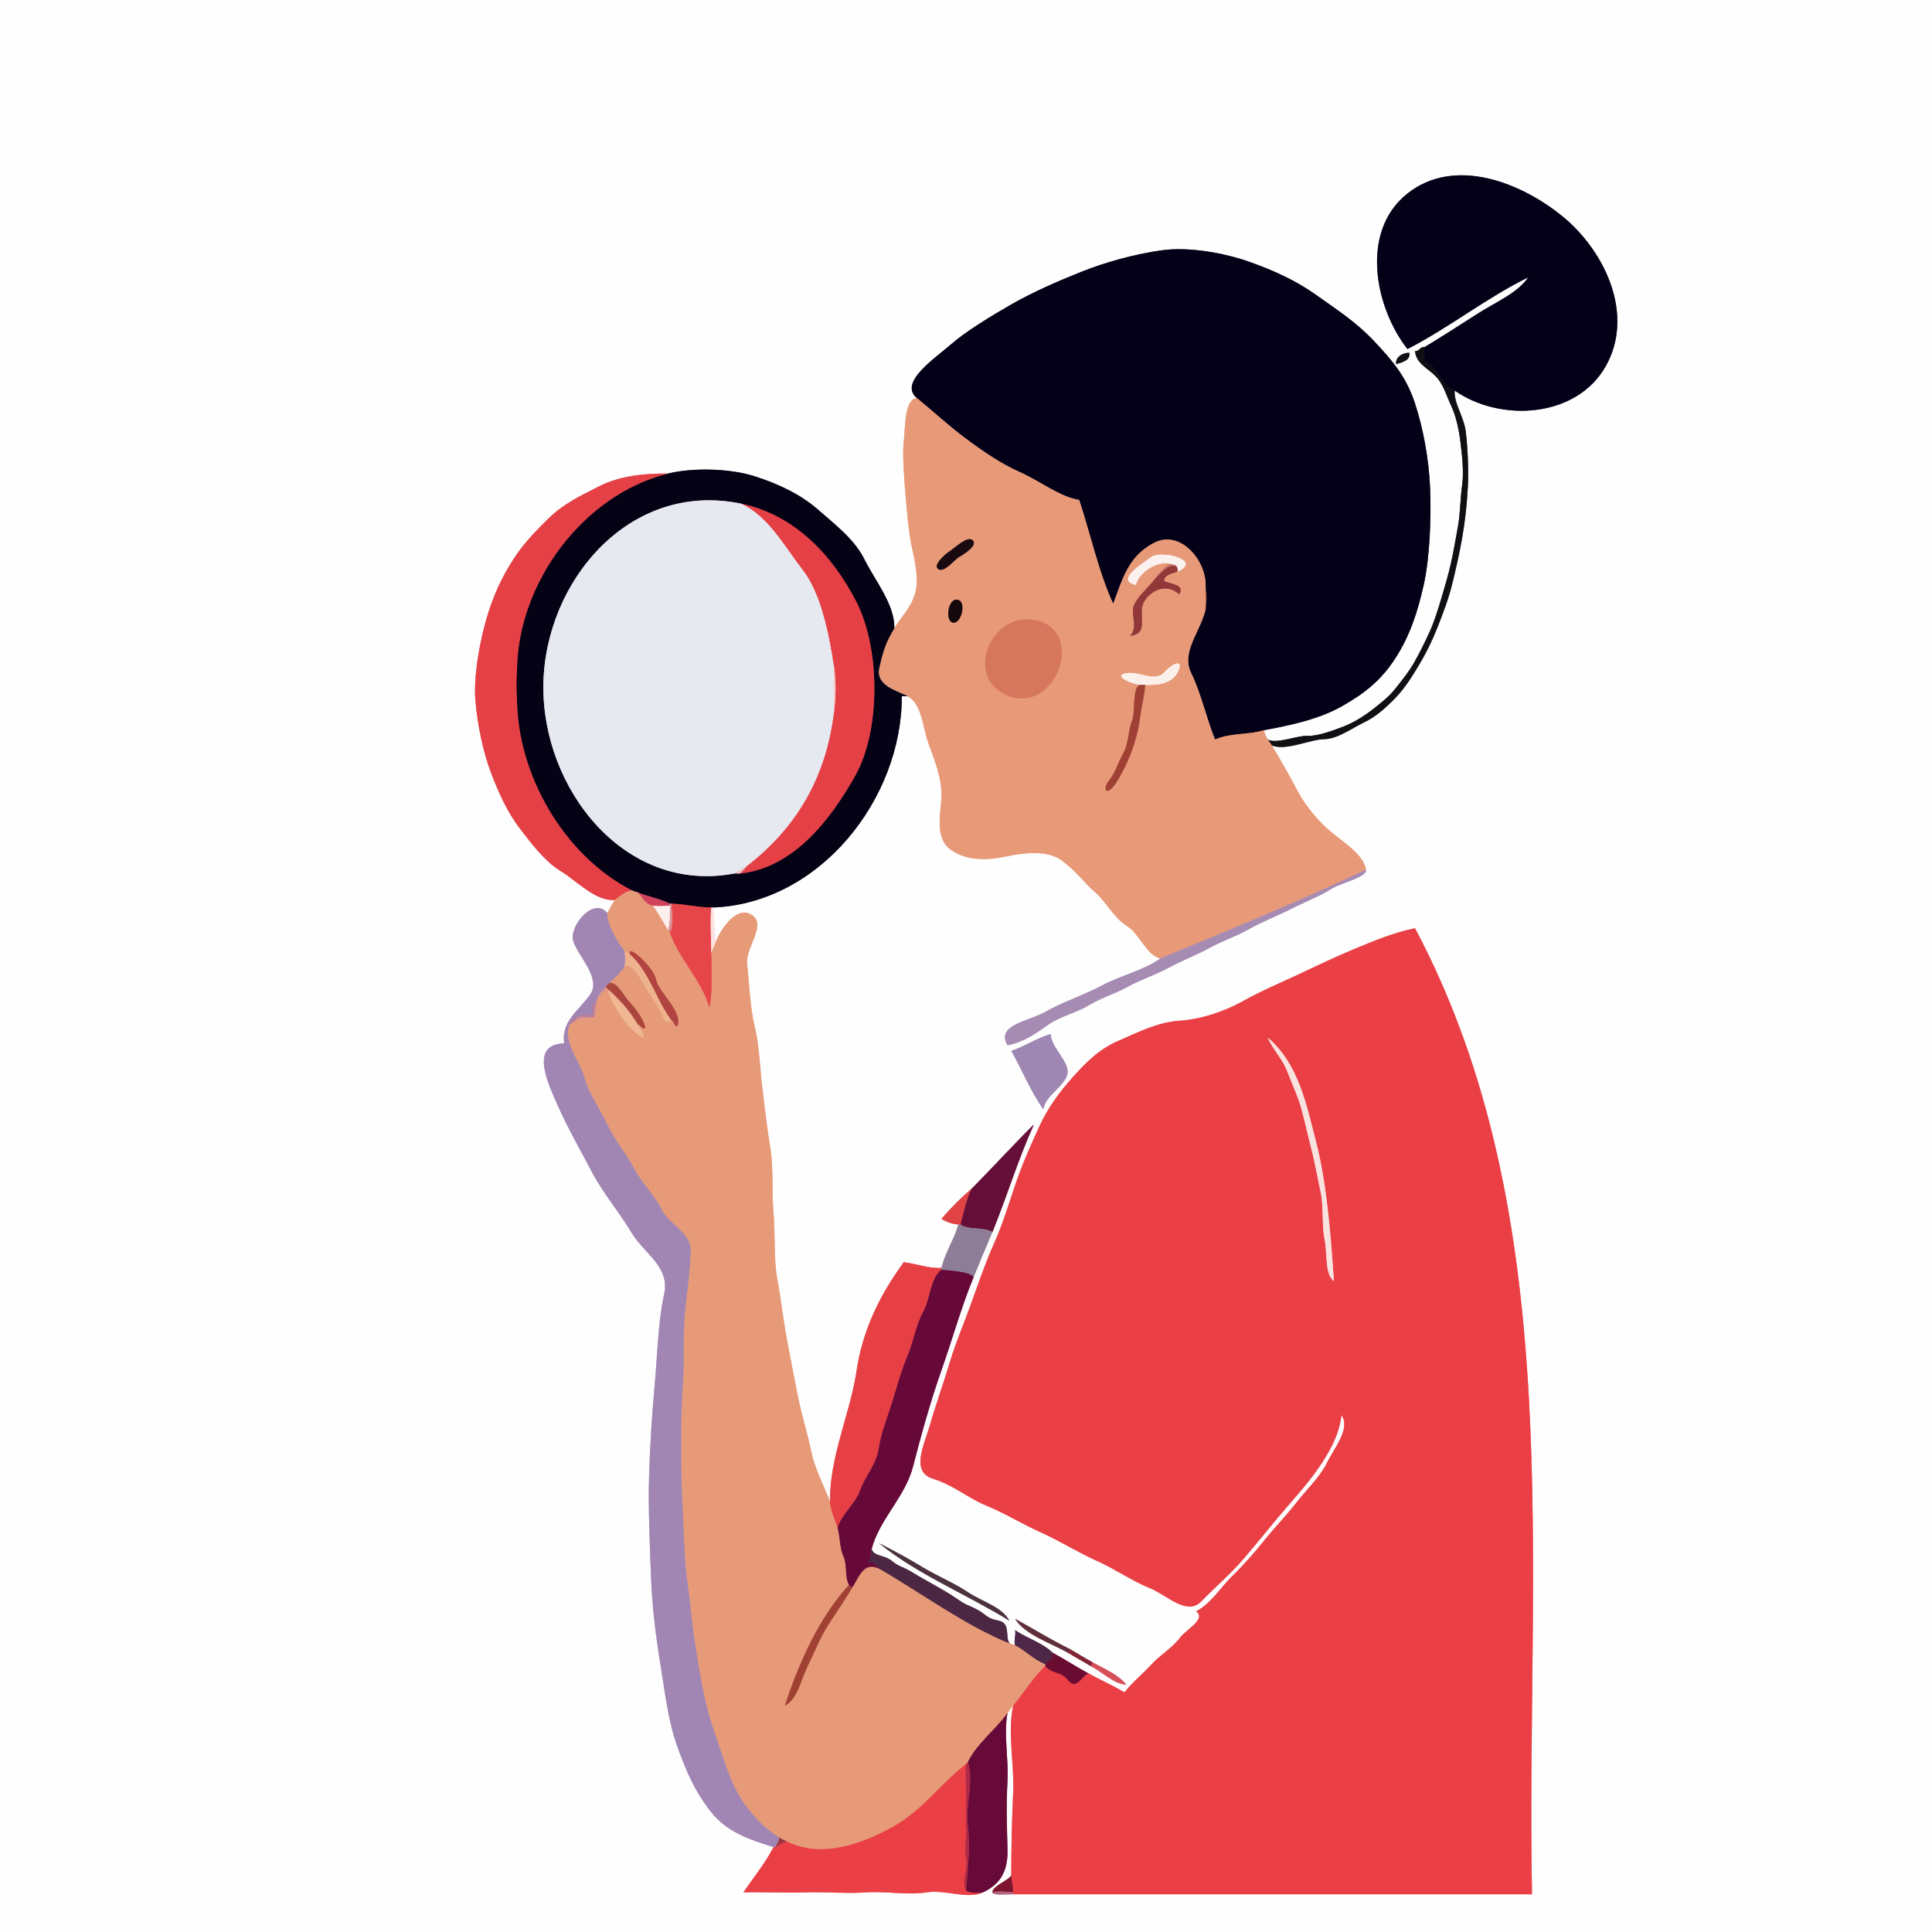 <svg xmlns="http://www.w3.org/2000/svg" xmlns:v="https://svgstorm.com"
viewBox = "0 0 1024 1024"
width="1024"
height="1024">
<g fill="None" fill-opacity="0.0" stroke="#FEFEFE" stroke-opacity="1.00" stroke-width="0.3"><path d="
M 0.00 1024.00 
L 1024.00 1024.00
L 1024.00 0.00
L 0.00 0.00
L 0.00 1024.00
M 771.00 207.00 
C 770.64 214.22 775.94 220.71 776.93 229.07 C 777.92 237.44 778.45 249.18 778.00 258.00 C 777.55 266.82 776.47 276.64 775.00 285.00 C 773.53 293.36 771.61 301.79 769.67 309.67 C 767.73 317.56 764.88 324.86 762.08 332.08 C 759.27 339.29 756.04 345.85 752.23 352.23 C 748.42 358.61 744.83 364.46 739.75 369.75 C 734.68 375.05 729.26 379.91 722.92 382.92 C 716.58 385.93 708.95 391.71 701.78 391.78 C 694.60 391.85 680.86 398.34 674.00 395.00
C 678.54 402.33 683.68 411.46 687.75 419.25 C 691.83 427.03 698.91 435.41 705.25 440.75 C 711.59 446.10 722.89 452.90 724.00 461.00
C 724.56 465.09 710.17 468.07 705.32 471.32 C 700.47 474.57 690.13 478.73 683.92 481.92 C 677.72 485.12 668.83 488.55 662.31 492.31 C 655.78 496.06 648.11 498.56 641.31 502.31 C 634.50 506.05 626.68 509.00 619.77 512.77 C 612.86 516.54 604.79 519.14 597.92 522.92 C 591.06 526.71 583.60 528.89 576.92 532.92 C 570.25 536.96 561.59 538.74 555.31 543.31 C 549.02 547.87 542.17 552.54 534.00 554.00
C 527.59 543.07 545.50 541.29 554.22 536.22 C 562.95 531.15 574.90 527.29 584.23 522.23 C 593.56 517.17 606.30 514.30 615.00 508.00
C 607.71 506.49 604.03 494.88 597.25 490.75 C 590.46 486.63 586.56 478.30 580.25 472.75 C 573.94 467.20 569.85 461.06 562.25 455.75 C 554.65 450.45 542.39 452.03 533.00 454.00 C 523.60 455.97 512.29 456.49 503.75 450.25 C 495.22 444.00 498.66 431.18 499.00 422.00 C 499.33 412.82 495.09 402.20 492.07 393.93 C 489.06 385.65 488.60 372.80 481.00 369.00
C 480.01 369.11 478.99 368.91 478.00 369.00
C 477.98 423.56 434.58 478.73 378.00 481.00
C 378.52 486.70 379.14 495.08 379.00 500.00
C 381.07 494.43 389.53 479.57 398.22 484.78 C 406.91 489.99 394.99 501.94 396.01 511.01 C 397.02 520.08 397.59 534.25 399.99 544.01 C 402.40 553.76 402.76 565.45 404.00 576.00 C 405.23 586.56 406.59 597.96 408.33 608.67 C 410.07 619.39 408.99 631.97 410.00 643.00 C 411.01 654.04 409.98 667.36 412.00 678.00 C 414.02 688.65 415.02 698.71 416.93 709.07 C 418.83 719.44 420.94 730.01 422.93 740.07 C 424.92 750.14 427.91 759.30 429.93 769.07 C 431.95 778.85 436.99 788.06 440.00 796.00
C 439.32 773.26 450.71 748.76 453.93 726.93 C 457.15 705.09 466.13 686.64 479.00 669.00
C 485.71 669.74 491.96 672.43 499.00 672.00
C 500.84 664.13 505.74 656.85 508.00 649.00
C 504.90 648.88 501.35 647.56 499.00 646.00
C 503.85 640.34 509.37 634.78 515.00 630.00
C 526.14 618.86 536.95 606.84 548.00 596.00
C 539.57 614.57 533.76 634.13 526.00 653.00
C 522.62 660.82 519.15 669.34 516.00 677.00
C 509.51 692.77 504.79 709.92 499.07 726.07 C 493.35 742.23 488.22 760.58 484.02 777.02 C 479.83 793.47 466.31 804.85 462.00 821.00
C 463.22 825.07 468.65 823.97 472.70 827.31 C 476.74 830.64 477.96 829.89 484.23 833.77 C 490.50 837.65 500.08 842.49 506.25 846.75 C 512.42 851.02 511.56 849.93 517.25 852.75 C 522.93 855.58 522.26 857.57 529.08 858.92 C 535.89 860.28 532.58 867.02 535.00 871.00
C 535.59 871.24 537.29 871.66 538.00 872.00
C 537.21 869.59 538.59 866.47 538.00 864.00
C 544.44 868.36 552.48 870.66 558.00 876.00
C 564.24 879.40 570.92 883.68 577.00 887.00
C 583.14 890.35 589.99 893.41 596.00 897.00
C 600.01 891.74 605.84 887.12 610.25 882.25 C 614.66 877.38 621.35 873.41 625.25 868.25 C 629.15 863.09 639.43 858.38 634.00 854.00
C 641.95 849.84 646.49 841.88 652.75 835.75 C 659.02 829.63 664.84 822.97 670.25 816.25 C 675.67 809.54 681.97 803.05 687.25 796.25 C 692.54 789.46 699.58 782.93 703.31 775.30 C 707.03 767.68 716.07 757.06 711.00 750.00
C 709.96 760.67 703.84 771.16 697.70 779.70 C 691.55 788.23 685.02 795.22 678.25 803.25 C 671.48 811.27 665.66 818.67 658.70 826.70 C 651.73 834.72 644.46 840.80 636.75 848.75 C 629.05 856.71 618.51 845.39 609.31 841.69 C 600.10 838.00 590.53 831.31 580.92 827.08 C 571.32 822.84 561.72 816.66 551.77 812.23 C 541.82 807.80 533.43 802.44 522.92 798.08 C 512.42 793.71 506.12 787.48 494.31 783.70 C 482.49 779.91 489.91 765.68 492.98 754.98 C 496.04 744.27 500.12 733.08 503.32 722.32 C 506.52 711.56 511.00 701.31 514.77 690.77 C 518.55 680.23 522.36 669.11 526.92 658.92 C 531.49 648.74 534.78 637.74 538.32 627.32 C 541.86 616.91 546.40 606.76 550.92 596.92 C 555.45 587.09 561.58 578.76 568.75 570.75 C 575.93 562.74 582.69 556.03 592.70 551.70 C 602.70 547.36 613.61 541.75 625.02 541.02 C 636.44 540.30 648.74 536.21 658.68 530.68 C 668.62 525.15 677.59 521.40 687.69 516.70 C 697.80 511.99 706.89 507.54 717.23 503.23 C 727.57 498.92 738.90 494.17 750.00 492.00
C 831.45 645.39 808.65 829.17 812.00 1004.00
C 720.33 1004.00 628.67 1004.00 537.00 1004.00
C 533.93 1004.00 526.04 1004.78 526.00 1003.00
C 525.93 999.58 534.49 996.74 536.00 994.00
C 535.96 979.94 536.32 964.45 537.00 950.00 C 537.68 935.55 533.88 918.09 537.00 904.00
C 535.98 905.21 535.04 906.55 534.00 908.00
C 531.89 919.09 534.67 932.81 534.00 944.00 C 533.33 955.19 533.69 969.24 534.00 980.00 C 534.31 990.76 531.01 998.32 521.00 1003.00
C 512.76 1006.85 500.94 1001.41 491.00 1003.00 C 481.06 1004.59 469.38 1002.26 459.00 1003.00 C 448.62 1003.74 437.63 1002.63 427.00 1003.00 C 416.37 1003.37 404.72 1002.72 394.00 1003.00
C 399.46 995.01 405.56 987.54 410.00 979.00
C 397.72 975.10 385.41 971.34 376.75 960.25 C 368.10 949.16 363.99 939.43 359.07 925.93 C 354.15 912.42 352.44 896.90 350.00 882.00 C 347.56 867.10 345.59 850.98 345.00 835.00 C 344.41 819.02 343.55 799.37 344.00 783.00 C 344.45 766.63 345.56 749.72 347.00 734.00 C 348.43 718.27 348.74 700.63 352.00 686.00 C 355.25 671.36 341.35 664.45 334.70 653.30 C 328.04 642.16 319.59 632.40 313.75 621.25 C 307.90 610.11 300.91 597.93 296.08 586.92 C 291.24 575.92 279.73 553.50 299.00 553.00
C 297.39 541.04 306.95 535.58 312.92 526.92 C 318.89 518.26 305.49 505.82 303.70 498.31 C 301.90 490.79 314.46 474.95 322.00 484.00
C 322.19 482.88 325.33 477.72 326.00 477.00
C 315.77 477.93 305.81 466.96 297.25 461.75 C 288.70 456.53 281.70 447.23 275.25 438.75 C 268.79 430.28 264.08 419.77 260.02 408.98 C 255.97 398.18 253.17 384.41 252.02 371.98 C 250.88 359.54 253.79 343.29 256.78 331.78 C 259.77 320.26 263.94 309.91 269.92 299.92 C 275.89 289.92 281.73 283.64 290.25 275.25 C 298.76 266.86 306.99 263.15 317.68 257.68 C 328.37 252.21 342.00 250.83 354.00 251.00
C 367.40 247.68 387.12 248.35 399.67 252.33 C 412.23 256.30 424.31 261.96 433.75 270.25 C 443.19 278.54 452.97 285.92 458.30 296.70 C 463.64 307.47 474.39 320.59 474.00 333.00
C 477.85 326.65 482.45 322.59 484.92 314.92 C 487.40 307.26 484.66 296.62 483.07 288.93 C 481.48 281.23 480.67 270.56 480.00 263.00 C 479.33 255.44 478.15 240.54 479.00 234.00 C 479.85 227.46 479.15 211.39 486.00 211.00
C 476.04 202.81 495.52 189.96 503.75 182.75 C 511.98 175.55 525.39 167.45 536.23 161.23 C 547.07 155.01 560.44 149.13 573.08 144.08 C 585.71 139.02 601.29 134.70 615.67 132.67 C 630.05 130.64 649.06 134.09 662.22 138.78 C 675.39 143.46 687.09 148.78 698.23 156.77 C 709.37 164.76 718.58 170.54 728.25 180.75 C 737.92 190.97 745.19 199.53 749.78 213.22 C 754.36 226.92 757.39 243.67 758.00 259.00 C 758.61 274.33 757.83 295.37 754.67 309.67 C 751.51 323.97 747.41 336.72 739.70 348.70 C 731.98 360.68 723.37 367.42 711.30 374.30 C 699.23 381.18 683.72 384.50 670.00 387.00
C 670.19 388.74 671.09 390.49 672.00 392.00
C 676.73 394.44 687.46 389.77 693.01 390.01 C 698.56 390.24 706.84 387.07 712.07 385.07 C 717.31 383.07 722.83 379.63 727.23 376.23 C 731.63 372.83 736.19 369.28 739.75 364.75 C 743.32 360.23 746.89 355.89 749.75 350.75 C 752.62 345.62 755.26 340.32 757.77 334.77 C 760.28 329.22 762.18 322.99 763.98 316.98 C 765.77 310.96 767.45 305.35 768.93 298.93 C 770.41 292.50 771.56 285.51 772.78 278.78 C 774.00 272.05 773.98 263.85 774.98 256.98 C 775.97 250.10 774.83 240.43 774.02 233.98 C 773.22 227.52 771.69 220.46 769.08 214.92 C 766.46 209.39 765.00 203.48 760.75 199.25 C 756.50 195.01 750.45 192.55 750.00 186.00
C 752.14 186.52 752.81 183.43 755.00 184.00
C 764.21 178.42 774.09 172.13 783.23 166.23 C 792.37 160.33 804.39 155.33 810.00 147.00
C 788.02 157.74 767.91 173.78 746.00 185.00
C 728.70 163.04 720.72 122.83 745.75 102.75 C 770.78 82.67 806.13 96.66 828.25 114.75 C 850.37 132.84 866.65 166.47 851.08 194.08 C 835.51 221.68 795.18 223.91 771.00 207.00
M 747.00 187.00 
C 747.75 191.02 742.86 192.19 740.00 193.00
C 739.38 189.19 743.74 186.80 747.00 187.00
M 557.00 548.00 
C 556.55 554.84 567.61 563.12 565.66 569.68 C 563.72 576.24 553.96 580.81 553.00 588.00
C 546.34 578.58 541.75 567.25 536.00 557.00
C 543.17 554.54 549.70 550.16 557.00 548.00
M 535.00 859.00 
C 512.37 845.03 486.04 834.35 466.00 818.00
C 473.80 821.89 481.64 826.18 489.23 830.77 C 496.81 835.36 505.74 839.01 513.08 843.92 C 520.41 848.83 531.18 851.73 535.00 859.00
M 567.00 874.00 
C 571.07 876.34 574.90 878.74 579.00 881.00
C 585.16 884.40 593.11 887.75 597.00 893.00
C 589.81 892.31 584.14 886.06 578.00 883.00
C 574.14 880.80 569.78 878.18 566.00 876.00
C 556.81 870.71 543.36 866.62 538.00 858.00
C 547.74 863.29 557.05 869.12 567.00 874.00 Z"/>
</g>
<g fill="None" fill-opacity="0.0" stroke="#040017" stroke-opacity="1.00" stroke-width="0.3"><path d="
M 755.00 184.00 
C 754.28 185.37 756.04 189.30 754.00 191.00
C 762.38 193.58 763.36 204.55 771.00 207.00
C 795.18 223.91 835.51 221.68 851.08 194.08 C 866.65 166.47 850.37 132.84 828.25 114.75 C 806.13 96.66 770.78 82.67 745.75 102.75 C 720.72 122.83 728.70 163.04 746.00 185.00
C 767.91 173.78 788.02 157.74 810.00 147.00
C 804.39 155.33 792.37 160.33 783.23 166.23 C 774.09 172.13 764.21 178.42 755.00 184.00 Z"/>
</g>
<g fill="None" fill-opacity="0.0" stroke="#040017" stroke-opacity="1.00" stroke-width="0.3"><path d="
M 486.00 211.00 
C 494.49 217.97 502.74 225.62 511.70 232.30 C 520.66 238.98 530.39 245.75 540.70 250.31 C 551.00 254.86 561.70 263.37 572.00 265.00
C 578.01 283.18 582.20 302.98 590.00 320.00
C 594.93 307.14 597.88 294.87 611.70 287.70 C 625.51 280.52 639.64 297.10 639.00 311.00
C 639.82 315.05 639.93 318.99 639.00 323.00
C 636.23 334.90 625.89 345.51 631.32 356.68 C 636.76 367.85 639.31 380.48 644.00 392.00
C 652.07 388.33 661.58 389.66 670.00 387.00
C 683.72 384.50 699.23 381.18 711.30 374.30 C 723.37 367.42 731.98 360.68 739.70 348.70 C 747.41 336.72 751.51 323.97 754.67 309.67 C 757.83 295.37 758.61 274.33 758.00 259.00 C 757.39 243.67 754.36 226.92 749.78 213.22 C 745.19 199.53 737.92 190.97 728.25 180.75 C 718.58 170.54 709.37 164.76 698.23 156.77 C 687.09 148.78 675.39 143.46 662.22 138.78 C 649.06 134.09 630.05 130.64 615.67 132.67 C 601.29 134.70 585.71 139.02 573.08 144.08 C 560.44 149.13 547.07 155.01 536.23 161.23 C 525.39 167.45 511.98 175.55 503.75 182.75 C 495.52 189.96 476.04 202.81 486.00 211.00 Z"/>
</g>
<g fill="None" fill-opacity="0.0" stroke="#100F13" stroke-opacity="1.00" stroke-width="0.3"><path d="
M 672.00 392.00 
C 672.63 393.05 673.38 393.99 674.00 395.00
C 680.86 398.34 694.60 391.85 701.78 391.78 C 708.95 391.71 716.58 385.93 722.92 382.92 C 729.26 379.91 734.68 375.05 739.75 369.75 C 744.83 364.46 748.42 358.61 752.23 352.23 C 756.04 345.85 759.27 339.29 762.08 332.08 C 764.88 324.86 767.73 317.56 769.67 309.67 C 771.61 301.79 773.53 293.36 775.00 285.00 C 776.47 276.64 777.55 266.82 778.00 258.00 C 778.45 249.18 777.92 237.44 776.93 229.07 C 775.94 220.71 770.64 214.22 771.00 207.00
C 763.36 204.55 762.38 193.58 754.00 191.00
C 756.04 189.30 754.28 185.37 755.00 184.00
C 752.81 183.43 752.14 186.52 750.00 186.00
C 750.45 192.55 756.50 195.01 760.75 199.25 C 765.00 203.48 766.46 209.39 769.08 214.92 C 771.69 220.46 773.22 227.52 774.02 233.98 C 774.83 240.43 775.97 250.10 774.98 256.98 C 773.98 263.85 774.00 272.05 772.78 278.78 C 771.56 285.51 770.41 292.50 768.93 298.93 C 767.45 305.35 765.77 310.96 763.98 316.98 C 762.18 322.99 760.28 329.22 757.77 334.77 C 755.26 340.32 752.62 345.62 749.75 350.75 C 746.89 355.89 743.32 360.23 739.75 364.75 C 736.19 369.28 731.63 372.83 727.23 376.23 C 722.83 379.63 717.31 383.07 712.07 385.07 C 706.84 387.07 698.56 390.24 693.01 390.01 C 687.46 389.77 676.73 394.44 672.00 392.00 Z"/>
</g>
<g fill="None" fill-opacity="0.0" stroke="#111014" stroke-opacity="1.00" stroke-width="0.3"><path d="
M 747.00 187.00 
C 743.74 186.80 739.38 189.19 740.00 193.00
C 742.86 192.19 747.75 191.02 747.00 187.00 Z"/>
</g>
<g fill="None" fill-opacity="0.0" stroke="#E79978" stroke-opacity="1.00" stroke-width="0.3"><path d="
M 474.00 333.00 
C 469.45 340.51 468.12 344.70 466.00 354.00 C 463.88 363.31 475.29 366.14 481.00 369.00
C 488.60 372.80 489.06 385.65 492.07 393.93 C 495.09 402.20 499.33 412.82 499.00 422.00 C 498.66 431.18 495.22 444.00 503.75 450.25 C 512.29 456.49 523.60 455.97 533.00 454.00 C 542.39 452.03 554.65 450.45 562.25 455.75 C 569.85 461.06 573.94 467.20 580.25 472.75 C 586.56 478.30 590.46 486.63 597.25 490.75 C 604.03 494.88 607.71 506.49 615.00 508.00
C 651.44 492.99 688.26 477.84 724.00 461.00
C 722.89 452.90 711.59 446.10 705.25 440.75 C 698.91 435.41 691.83 427.03 687.75 419.25 C 683.68 411.46 678.54 402.33 674.00 395.00
C 673.38 393.99 672.63 393.05 672.00 392.00
C 671.09 390.49 670.19 388.74 670.00 387.00
C 661.58 389.66 652.07 388.33 644.00 392.00
C 639.31 380.48 636.76 367.85 631.32 356.68 C 625.89 345.51 636.23 334.90 639.00 323.00
C 639.42 319.27 639.33 314.74 639.00 311.00
C 639.64 297.10 625.51 280.52 611.70 287.70 C 597.88 294.87 594.93 307.14 590.00 320.00
C 582.20 302.98 578.01 283.18 572.00 265.00
C 561.70 263.37 551.00 254.86 540.70 250.31 C 530.39 245.75 520.66 238.98 511.70 232.30 C 502.74 225.62 494.49 217.97 486.00 211.00
C 479.15 211.39 479.85 227.46 479.00 234.00 C 478.15 240.54 479.33 255.44 480.00 263.00 C 480.67 270.56 481.48 281.23 483.07 288.93 C 484.66 296.62 487.40 307.26 484.92 314.92 C 482.45 322.59 477.85 326.65 474.00 333.00
M 515.00 286.00 
C 519.43 288.55 510.40 294.09 508.25 295.25 C 506.11 296.42 500.50 303.74 497.33 301.67 C 494.15 299.59 501.14 293.58 503.25 292.25 C 505.36 290.91 512.22 284.40 515.00 286.00
M 624.00 303.00 
C 621.53 303.95 617.04 304.50 617.00 308.00
C 620.06 309.52 628.42 309.75 625.00 315.00
C 618.45 308.90 609.81 312.66 606.25 319.25 C 602.68 325.83 609.71 335.84 599.00 337.00
C 603.66 331.82 598.65 325.42 601.26 320.26 C 603.87 315.09 608.55 311.61 612.00 307.00
C 613.95 304.72 617.68 298.84 621.00 299.00
C 614.38 296.60 603.85 302.77 602.00 310.00
C 591.11 307.68 604.82 299.10 610.23 295.23 C 615.64 291.36 637.83 296.99 624.00 303.00
M 508.00 318.00 
C 512.29 319.54 509.36 331.01 504.97 329.97 C 500.58 328.93 502.67 316.08 508.00 318.00
M 550.00 329.00 
C 574.89 335.16 559.87 377.75 535.00 369.00 C 510.13 360.25 524.70 322.73 550.00 329.00
M 607.00 363.00 
C 605.96 372.55 605.45 371.44 604.01 382.01 C 602.56 392.58 597.79 404.99 592.08 414.08 C 586.38 423.17 584.10 418.22 587.75 413.75 C 591.41 409.29 592.54 404.03 595.32 399.32 C 598.10 394.61 598.09 386.43 599.99 381.99 C 601.89 377.55 599.91 365.06 604.00 363.00
C 597.68 361.86 589.95 357.83 597.22 356.78 C 604.50 355.73 612.08 361.85 617.22 356.22 C 622.37 350.60 627.65 349.66 624.25 356.25 C 620.84 362.83 612.81 363.15 607.00 363.00 Z"/>
</g>
<g fill="None" fill-opacity="0.0" stroke="#060216" stroke-opacity="1.00" stroke-width="0.3"><path d="
M 354.00 251.00 
C 308.89 262.17 274.00 309.40 274.00 356.00
C 274.00 360.67 274.00 365.33 274.00 370.00
C 274.00 410.20 298.66 453.44 335.00 472.00
C 335.74 472.38 337.13 472.64 338.00 473.00
C 343.45 475.26 350.12 476.33 355.00 479.00
C 355.25 478.75 356.00 479.00 356.00 479.00
C 363.04 479.16 369.70 481.00 377.00 481.00
C 377.50 481.00 378.00 481.00 378.00 481.00
C 434.58 478.73 477.98 423.56 478.00 369.00
C 478.99 368.91 480.01 369.11 481.00 369.00
C 475.29 366.14 463.88 363.31 466.00 354.00 C 468.12 344.70 469.45 340.51 474.00 333.00
C 474.39 320.59 463.64 307.47 458.30 296.70 C 452.97 285.92 443.19 278.54 433.75 270.25 C 424.31 261.96 412.23 256.30 399.67 252.33 C 387.12 248.35 367.40 247.68 354.00 251.00
M 393.00 267.00 
C 420.95 272.89 441.16 294.10 453.92 319.08 C 466.67 344.06 466.72 387.31 453.23 411.23 C 439.74 435.14 420.28 460.05 392.00 463.00
C 391.03 463.10 389.96 462.82 389.00 463.00
C 330.85 473.91 287.27 417.82 288.00 363.00 C 288.73 308.18 333.68 254.50 393.00 267.00 Z"/>
</g>
<g fill="None" fill-opacity="0.0" stroke="#E54045" stroke-opacity="1.00" stroke-width="0.3"><path d="
M 326.00 477.00 
C 327.44 475.46 332.67 471.84 335.00 472.00
C 298.66 453.44 274.00 410.20 274.00 370.00
C 273.57 365.60 273.58 360.34 274.00 356.00
C 274.00 309.40 308.89 262.17 354.00 251.00
C 342.00 250.83 328.37 252.21 317.68 257.68 C 306.99 263.15 298.76 266.86 290.25 275.25 C 281.73 283.64 275.89 289.92 269.92 299.92 C 263.94 309.91 259.77 320.26 256.78 331.78 C 253.79 343.29 250.88 359.54 252.02 371.98 C 253.17 384.41 255.97 398.18 260.02 408.98 C 264.08 419.77 268.79 430.28 275.25 438.75 C 281.70 447.23 288.70 456.53 297.25 461.75 C 305.81 466.96 315.77 477.93 326.00 477.00 Z"/>
</g>
<g fill="None" fill-opacity="0.0" stroke="#E6E9EF" stroke-opacity="1.00" stroke-width="0.3"><path d="
M 389.00 463.00 
C 390.71 462.24 395.20 459.39 396.00 459.00
C 422.92 438.16 437.87 411.30 442.00 378.00
C 441.87 370.51 441.79 360.44 442.00 353.00
C 439.73 337.44 435.31 314.64 425.70 302.30 C 416.08 289.97 407.40 273.58 393.00 267.00
C 333.68 254.50 288.73 308.18 288.00 363.00 C 287.27 417.82 330.85 473.91 389.00 463.00 Z"/>
</g>
<g fill="None" fill-opacity="0.0" stroke="#E54046" stroke-opacity="1.00" stroke-width="0.3"><path d="
M 442.00 353.00 
C 443.22 361.33 443.04 369.61 442.00 378.00
C 437.87 411.30 422.92 438.16 396.00 459.00
C 394.95 459.81 393.13 462.59 392.00 463.00
C 420.28 460.05 439.74 435.14 453.23 411.23 C 466.72 387.31 466.67 344.06 453.92 319.08 C 441.16 294.10 420.95 272.89 393.00 267.00
C 407.40 273.58 416.08 289.97 425.70 302.30 C 435.31 314.64 439.73 337.44 442.00 353.00 Z"/>
</g>
<g fill="None" fill-opacity="0.0" stroke="#1A0911" stroke-opacity="1.00" stroke-width="0.3"><path d="
M 515.00 286.00 
C 512.22 284.40 505.36 290.91 503.25 292.25 C 501.14 293.58 494.15 299.59 497.33 301.67 C 500.50 303.74 506.11 296.42 508.25 295.25 C 510.40 294.09 519.43 288.55 515.00 286.00 Z"/>
</g>
<g fill="None" fill-opacity="0.0" stroke="#FBF2EF" stroke-opacity="1.00" stroke-width="0.3"><path d="
M 621.00 299.00 
C 622.20 299.43 623.69 299.26 624.00 301.00
C 624.09 301.48 624.25 302.79 624.00 303.00
C 637.83 296.99 615.64 291.36 610.23 295.23 C 604.82 299.10 591.11 307.68 602.00 310.00
C 603.85 302.77 614.38 296.60 621.00 299.00 Z"/>
</g>
<g fill="None" fill-opacity="0.0" stroke="#C77469" stroke-opacity="1.00" stroke-width="0.3"><path d="
M 612.00 307.00 
C 614.16 304.84 620.80 296.99 624.00 301.00
C 623.69 299.26 622.20 299.43 621.00 299.00
C 617.68 298.84 613.95 304.72 612.00 307.00 Z"/>
</g>
<g fill="None" fill-opacity="0.0" stroke="#923839" stroke-opacity="1.00" stroke-width="0.3"><path d="
M 612.00 307.00 
C 608.55 311.61 603.87 315.09 601.26 320.26 C 598.65 325.42 603.66 331.82 599.00 337.00
C 609.71 335.84 602.68 325.83 606.25 319.25 C 609.81 312.66 618.45 308.90 625.00 315.00
C 628.42 309.75 620.06 309.52 617.00 308.00
C 617.04 304.50 621.53 303.95 624.00 303.00
C 624.25 302.79 624.09 301.48 624.00 301.00
C 620.80 296.99 614.16 304.84 612.00 307.00 Z"/>
</g>
<g fill="None" fill-opacity="0.0" stroke="#381715" stroke-opacity="1.00" stroke-width="0.3"><path d="
M 639.00 323.00 
C 639.93 318.99 639.82 315.05 639.00 311.00
C 639.33 314.74 639.42 319.27 639.00 323.00 Z"/>
</g>
<g fill="None" fill-opacity="0.0" stroke="#14080D" stroke-opacity="1.00" stroke-width="0.3"><path d="
M 508.00 318.00 
C 502.67 316.08 500.58 328.93 504.97 329.97 C 509.36 331.01 512.29 319.54 508.00 318.00 Z"/>
</g>
<g fill="None" fill-opacity="0.0" stroke="#D6765D" stroke-opacity="1.00" stroke-width="0.3"><path d="
M 550.00 329.00 
C 524.70 322.73 510.13 360.25 535.00 369.00 C 559.87 377.75 574.89 335.16 550.00 329.00 Z"/>
</g>
<g fill="None" fill-opacity="0.0" stroke="#FCF1EA" stroke-opacity="1.00" stroke-width="0.3"><path d="
M 604.00 363.00 
C 604.93 363.17 606.05 362.98 607.00 363.00
C 612.81 363.15 620.84 362.83 624.25 356.25 C 627.65 349.66 622.37 350.60 617.22 356.22 C 612.08 361.85 604.50 355.73 597.22 356.78 C 589.95 357.83 597.68 361.86 604.00 363.00 Z"/>
</g>
<g fill="None" fill-opacity="0.0" stroke="#F8CCCC" stroke-opacity="1.00" stroke-width="0.3"><path d="
M 442.00 378.00 
C 443.04 369.61 443.22 361.33 442.00 353.00
C 441.79 360.44 441.87 370.51 442.00 378.00 Z"/>
</g>
<g fill="None" fill-opacity="0.0" stroke="#731922" stroke-opacity="1.00" stroke-width="0.3"><path d="
M 274.00 370.00 
C 274.00 365.33 274.00 360.67 274.00 356.00
C 273.58 360.34 273.57 365.60 274.00 370.00 Z"/>
</g>
<g fill="None" fill-opacity="0.0" stroke="#A04035" stroke-opacity="1.00" stroke-width="0.3"><path d="
M 607.00 363.00 
C 606.05 362.98 604.93 363.17 604.00 363.00
C 599.91 365.06 601.89 377.55 599.99 381.99 C 598.09 386.43 598.10 394.61 595.32 399.32 C 592.54 404.03 591.41 409.29 587.75 413.75 C 584.10 418.22 586.38 423.17 592.08 414.08 C 597.79 404.99 602.56 392.58 604.01 382.01 C 605.45 371.44 605.96 372.55 607.00 363.00 Z"/>
</g>
<g fill="None" fill-opacity="0.0" stroke="#EEBFC1" stroke-opacity="1.00" stroke-width="0.3"><path d="
M 389.00 463.00 
C 389.96 462.82 391.03 463.10 392.00 463.00
C 393.13 462.59 394.95 459.81 396.00 459.00
C 395.20 459.39 390.71 462.24 389.00 463.00 Z"/>
</g>
<g fill="None" fill-opacity="0.0" stroke="#A68BB2" stroke-opacity="1.00" stroke-width="0.3"><path d="
M 615.00 508.00 
C 606.30 514.30 593.56 517.17 584.23 522.23 C 574.90 527.29 562.95 531.15 554.22 536.22 C 545.50 541.29 527.59 543.07 534.00 554.00
C 542.17 552.54 549.02 547.87 555.31 543.31 C 561.59 538.74 570.25 536.96 576.92 532.92 C 583.60 528.89 591.06 526.71 597.92 522.92 C 604.79 519.14 612.86 516.54 619.77 512.77 C 626.68 509.00 634.50 506.05 641.31 502.31 C 648.11 498.56 655.78 496.06 662.31 492.31 C 668.83 488.55 677.72 485.12 683.92 481.92 C 690.13 478.73 700.47 474.57 705.32 471.32 C 710.17 468.07 724.56 465.09 724.00 461.00
C 688.26 477.84 651.44 492.99 615.00 508.00 Z"/>
</g>
<g fill="None" fill-opacity="0.0" stroke="#E79A78" stroke-opacity="1.00" stroke-width="0.3"><path d="
M 326.00 477.00 
C 325.33 477.72 322.19 482.88 322.00 484.00
C 321.17 488.88 327.74 500.37 331.00 504.00
C 331.73 504.81 333.24 505.30 334.00 506.00
C 331.70 499.38 346.37 512.32 347.75 519.25 C 349.14 526.17 362.12 536.05 359.00 544.00
C 357.12 543.75 357.54 541.45 356.00 541.00
C 355.38 540.84 353.05 543.27 351.23 538.77 C 349.41 534.27 345.28 528.06 342.75 524.25 C 340.21 520.45 336.52 510.98 331.00 512.00
C 330.24 514.52 324.97 519.05 323.00 521.00
C 327.18 520.25 331.01 528.50 333.75 531.25 C 336.50 533.99 341.64 540.77 342.00 545.00
C 340.18 545.55 339.53 543.25 338.00 543.00
C 339.21 545.00 340.95 547.49 341.00 550.00
C 332.30 545.57 325.64 533.89 322.00 525.00
C 325.11 526.73 326.92 530.33 330.00 532.00
C 327.53 529.11 324.97 526.31 322.00 524.00
C 319.03 526.76 315.50 528.98 316.01 535.01 C 316.51 541.04 309.15 538.99 305.00 541.00
C 304.44 541.39 302.24 542.51 302.00 543.00
C 297.80 551.63 307.70 563.12 309.77 571.23 C 311.84 579.34 318.25 588.19 321.92 596.08 C 325.60 603.96 331.84 611.27 335.92 619.08 C 339.99 626.89 346.72 633.16 350.77 641.23 C 354.82 649.30 366.13 652.97 366.00 663.00 C 365.87 673.03 364.11 685.19 363.00 696.00 C 361.89 706.81 362.86 720.59 362.00 732.00 C 361.14 743.41 360.99 756.14 361.00 768.00 C 361.01 779.86 361.39 792.49 362.00 804.00 C 362.61 815.51 362.79 827.75 364.33 838.67 C 365.87 849.59 366.70 860.22 368.33 870.67 C 369.96 881.12 371.69 892.21 374.00 902.00 C 376.30 911.80 379.74 921.24 382.78 930.22 C 385.81 939.20 389.03 948.31 394.30 955.70 C 399.58 963.08 405.76 969.50 413.00 974.00
C 413.98 974.61 415.83 975.41 417.00 976.00
C 435.46 985.30 457.24 977.20 473.25 968.25 C 489.25 959.29 497.69 946.15 512.00 935.00
C 512.27 934.79 512.88 934.26 513.00 934.00
C 517.55 924.32 527.82 916.61 534.00 908.00
C 535.04 906.55 535.98 905.21 537.00 904.00
C 542.56 897.37 547.68 889.03 554.00 883.00
C 554.25 882.76 554.00 882.00 554.00 882.00
C 547.94 879.76 543.38 874.59 538.00 872.00
C 537.29 871.66 535.59 871.24 535.00 871.00
C 511.50 861.45 488.84 844.69 467.00 832.00
C 458.51 827.07 455.99 834.20 452.00 841.00
C 448.00 847.81 443.46 854.32 439.08 861.08 C 434.70 867.84 431.60 875.98 428.08 883.08 C 424.55 890.17 422.70 900.81 416.00 904.00
C 423.46 881.35 433.67 858.04 450.00 840.00
C 447.65 835.87 449.12 829.39 447.07 824.93 C 445.02 820.47 445.30 814.73 444.00 810.00
C 442.75 805.46 440.16 801.30 440.00 796.00
C 436.99 788.06 431.95 778.85 429.93 769.07 C 427.91 759.30 424.92 750.14 422.93 740.07 C 420.94 730.01 418.83 719.44 416.93 709.07 C 415.02 698.71 414.02 688.65 412.00 678.00 C 409.98 667.36 411.01 654.04 410.00 643.00 C 408.99 631.97 410.07 619.39 408.33 608.67 C 406.59 597.96 405.23 586.56 404.00 576.00 C 402.76 565.45 402.40 553.76 399.99 544.01 C 397.59 534.25 397.02 520.08 396.01 511.01 C 394.99 501.94 406.91 489.99 398.22 484.78 C 389.53 479.57 381.07 494.43 379.00 500.00
C 378.59 501.10 377.18 504.19 377.00 505.00
C 377.00 514.50 377.83 525.33 376.00 534.00
C 371.84 519.43 359.73 508.19 355.00 494.00
C 354.94 493.76 354.17 493.33 354.00 493.00
C 352.31 489.62 347.46 481.52 346.00 480.00
C 341.72 479.11 340.61 475.36 338.00 473.00
C 337.13 472.64 335.74 472.38 335.00 472.00
C 332.67 471.84 327.44 475.46 326.00 477.00 Z"/>
</g>
<g fill="None" fill-opacity="0.0" stroke="#D1435C" stroke-opacity="1.00" stroke-width="0.3"><path d="
M 346.00 480.00 
C 348.57 480.53 352.38 480.24 355.00 480.00
C 355.00 479.50 355.00 479.00 355.00 479.00
C 350.12 476.33 343.45 475.26 338.00 473.00
C 340.61 475.36 341.72 479.11 346.00 480.00 Z"/>
</g>
<g fill="None" fill-opacity="0.0" stroke="#DD8F94" stroke-opacity="1.00" stroke-width="0.3"><path d="
M 355.00 480.00 
C 355.00 484.51 355.14 489.20 354.00 493.00
C 354.17 493.33 354.94 493.76 355.00 494.00
C 357.28 492.73 356.24 481.65 356.00 479.00
C 356.00 479.00 355.25 478.75 355.00 479.00
C 355.00 479.00 355.00 479.50 355.00 480.00 Z"/>
</g>
<g fill="None" fill-opacity="0.0" stroke="#E64549" stroke-opacity="1.00" stroke-width="0.3"><path d="
M 355.00 494.00 
C 359.73 508.19 371.84 519.43 376.00 534.00
C 377.83 525.33 377.00 514.50 377.00 505.00
C 377.00 497.11 376.29 488.85 377.00 481.00
C 369.70 481.00 363.04 479.16 356.00 479.00
C 356.24 481.65 357.28 492.73 355.00 494.00 Z"/>
</g>
<g fill="None" fill-opacity="0.0" stroke="#FBF0EE" stroke-opacity="1.00" stroke-width="0.3"><path d="
M 354.00 493.00 
C 355.14 489.20 355.00 484.51 355.00 480.00
C 352.38 480.24 348.57 480.53 346.00 480.00
C 347.46 481.52 352.31 489.62 354.00 493.00 Z"/>
</g>
<g fill="None" fill-opacity="0.0" stroke="#A186B3" stroke-opacity="1.00" stroke-width="0.3"><path d="
M 410.00 979.00 
C 410.45 979.14 411.00 979.00 411.00 979.00
C 411.51 977.90 413.23 975.28 413.00 974.00
C 405.76 969.50 399.58 963.08 394.30 955.70 C 389.03 948.31 385.81 939.20 382.78 930.22 C 379.74 921.24 376.30 911.80 374.00 902.00 C 371.69 892.21 369.96 881.12 368.33 870.67 C 366.70 860.22 365.87 849.59 364.33 838.67 C 362.79 827.75 362.61 815.51 362.00 804.00 C 361.39 792.49 361.01 779.86 361.00 768.00 C 360.99 756.14 361.14 743.41 362.00 732.00 C 362.86 720.59 361.89 706.81 363.00 696.00 C 364.11 685.19 365.87 673.03 366.00 663.00 C 366.13 652.97 354.82 649.30 350.77 641.23 C 346.72 633.16 339.99 626.89 335.92 619.08 C 331.84 611.27 325.60 603.96 321.92 596.08 C 318.25 588.19 311.84 579.34 309.77 571.23 C 307.70 563.12 297.80 551.63 302.00 543.00
C 303.51 537.96 309.75 537.47 314.00 538.00
C 314.26 535.65 312.97 531.93 316.00 531.00
C 317.01 527.21 318.32 525.79 321.00 523.00
C 321.64 522.34 322.39 521.60 323.00 521.00
C 324.97 519.05 330.24 514.52 331.00 512.00
C 331.55 510.19 331.38 505.86 331.00 504.00
C 327.74 500.37 321.17 488.88 322.00 484.00
C 314.46 474.95 301.90 490.79 303.70 498.31 C 305.49 505.82 318.89 518.26 312.92 526.92 C 306.95 535.58 297.39 541.04 299.00 553.00
C 279.73 553.50 291.24 575.92 296.08 586.92 C 300.91 597.93 307.90 610.11 313.75 621.25 C 319.59 632.40 328.04 642.16 334.70 653.30 C 341.35 664.45 355.25 671.36 352.00 686.00 C 348.74 700.63 348.43 718.27 347.00 734.00 C 345.56 749.72 344.45 766.63 344.00 783.00 C 343.55 799.37 344.41 819.02 345.00 835.00 C 345.59 850.98 347.56 867.10 350.00 882.00 C 352.44 896.90 354.15 912.42 359.07 925.93 C 363.99 939.43 368.10 949.16 376.75 960.25 C 385.41 971.34 397.72 975.10 410.00 979.00 Z"/>
</g>
<g fill="None" fill-opacity="0.0" stroke="#FCE1E2" stroke-opacity="1.00" stroke-width="0.3"><path d="
M 377.00 505.00 
C 377.18 504.19 378.59 501.10 379.00 500.00
C 379.14 495.08 378.52 486.70 378.00 481.00
C 378.00 481.00 377.50 481.00 377.00 481.00
C 376.29 488.85 377.00 497.11 377.00 505.00 Z"/>
</g>
<g fill="None" fill-opacity="0.0" stroke="#EA3F45" stroke-opacity="1.00" stroke-width="0.3"><path d="
M 577.00 887.00 
C 573.52 887.65 570.84 896.07 566.31 890.70 C 561.77 885.32 558.17 887.67 554.00 883.00
C 547.68 889.03 542.56 897.37 537.00 904.00
C 533.88 918.09 537.68 935.55 537.00 950.00 C 536.32 964.45 535.96 979.94 536.00 994.00
C 536.01 996.11 537.00 1000.14 537.00 1003.00
C 537.00 1003.50 537.00 1004.00 537.00 1004.00
C 628.67 1004.00 720.33 1004.00 812.00 1004.00
C 808.65 829.17 831.45 645.39 750.00 492.00
C 738.90 494.17 727.57 498.92 717.23 503.23 C 706.89 507.54 697.80 511.99 687.69 516.70 C 677.59 521.40 668.62 525.15 658.68 530.68 C 648.74 536.21 636.44 540.30 625.02 541.02 C 613.61 541.75 602.70 547.36 592.70 551.70 C 582.69 556.03 575.93 562.74 568.75 570.75 C 561.58 578.76 555.45 587.09 550.92 596.92 C 546.40 606.76 541.86 616.91 538.32 627.32 C 534.78 637.74 531.49 648.74 526.92 658.92 C 522.36 669.11 518.55 680.23 514.77 690.77 C 511.00 701.31 506.52 711.56 503.32 722.32 C 500.12 733.08 496.04 744.27 492.98 754.98 C 489.91 765.68 482.49 779.91 494.31 783.70 C 506.12 787.48 512.42 793.71 522.92 798.08 C 533.43 802.44 541.82 807.80 551.77 812.23 C 561.72 816.66 571.32 822.84 580.92 827.08 C 590.53 831.31 600.10 838.00 609.31 841.69 C 618.51 845.39 629.05 856.71 636.75 848.75 C 644.46 840.80 651.73 834.72 658.70 826.70 C 665.66 818.67 671.48 811.27 678.25 803.25 C 685.02 795.22 691.55 788.23 697.70 779.70 C 703.84 771.16 709.96 760.67 711.00 750.00
C 716.07 757.06 707.03 767.68 703.31 775.30 C 699.58 782.93 692.54 789.46 687.25 796.25 C 681.97 803.05 675.67 809.54 670.25 816.25 C 664.84 822.97 659.02 829.63 652.75 835.75 C 646.49 841.88 641.95 849.84 634.00 854.00
C 639.43 858.38 629.15 863.09 625.25 868.25 C 621.35 873.41 614.66 877.38 610.25 882.25 C 605.84 887.12 600.01 891.74 596.00 897.00
C 589.99 893.41 583.14 890.35 577.00 887.00
M 707.00 679.00 
C 702.07 675.35 703.61 664.36 702.07 656.93 C 700.54 649.49 701.62 639.52 700.00 632.00 C 698.38 624.48 696.98 616.23 695.07 608.93 C 693.16 601.62 691.65 594.40 689.67 587.33 C 687.69 580.26 684.75 574.48 682.23 567.77 C 679.71 561.07 674.53 556.25 672.00 550.00
C 688.19 563.91 692.29 584.77 697.78 606.22 C 703.26 627.67 705.42 656.06 707.00 679.00 Z"/>
</g>
<g fill="None" fill-opacity="0.0" stroke="#B14341" stroke-opacity="1.00" stroke-width="0.3"><path d="
M 334.00 506.00 
C 344.36 515.51 347.78 530.27 356.00 541.00
C 357.54 541.45 357.12 543.75 359.00 544.00
C 362.12 536.05 349.14 526.17 347.75 519.25 C 346.37 512.32 331.70 499.38 334.00 506.00 Z"/>
</g>
<g fill="None" fill-opacity="0.0" stroke="#EEB38E" stroke-opacity="1.00" stroke-width="0.3"><path d="
M 331.00 512.00 
C 336.52 510.98 340.21 520.45 342.75 524.25 C 345.28 528.06 349.41 534.27 351.23 538.77 C 353.05 543.27 355.38 540.84 356.00 541.00
C 347.78 530.27 344.36 515.51 334.00 506.00
C 333.24 505.30 331.73 504.81 331.00 504.00
C 331.38 505.86 331.55 510.19 331.00 512.00 Z"/>
</g>
<g fill="None" fill-opacity="0.0" stroke="#AC453E" stroke-opacity="1.00" stroke-width="0.3"><path d="
M 321.00 523.00 
C 321.09 523.25 321.73 523.79 322.00 524.00
C 324.97 526.31 327.53 529.11 330.00 532.00
C 333.01 535.52 335.65 539.12 338.00 543.00
C 339.53 543.25 340.18 545.55 342.00 545.00
C 341.64 540.77 336.50 533.99 333.75 531.25 C 331.01 528.50 327.18 520.25 323.00 521.00
C 322.39 521.60 321.64 522.34 321.00 523.00 Z"/>
</g>
<g fill="None" fill-opacity="0.0" stroke="#D79291" stroke-opacity="1.00" stroke-width="0.3"><path d="
M 316.00 531.00 
C 315.32 533.55 314.47 536.13 315.00 539.00
C 311.80 539.68 306.70 537.29 305.00 541.00
C 309.15 538.99 316.51 541.04 316.01 535.01 C 315.50 528.98 319.03 526.76 322.00 524.00
C 321.73 523.79 321.09 523.25 321.00 523.00
C 318.32 525.79 317.01 527.21 316.00 531.00 Z"/>
</g>
<g fill="None" fill-opacity="0.0" stroke="#F1B795" stroke-opacity="1.00" stroke-width="0.3"><path d="
M 338.00 543.00 
C 335.65 539.12 333.01 535.52 330.00 532.00
C 326.92 530.33 325.11 526.73 322.00 525.00
C 325.64 533.89 332.30 545.57 341.00 550.00
C 340.95 547.49 339.21 545.00 338.00 543.00 Z"/>
</g>
<g fill="None" fill-opacity="0.0" stroke="#B67C9A" stroke-opacity="1.00" stroke-width="0.3"><path d="
M 302.00 543.00 
C 302.24 542.51 304.44 541.39 305.00 541.00
C 306.70 537.29 311.80 539.68 315.00 539.00
C 314.47 536.13 315.32 533.55 316.00 531.00
C 312.97 531.93 314.26 535.65 314.00 538.00
C 309.75 537.47 303.51 537.96 302.00 543.00 Z"/>
</g>
<g fill="None" fill-opacity="0.0" stroke="#9E87B3" stroke-opacity="1.00" stroke-width="0.3"><path d="
M 557.00 548.00 
C 549.70 550.16 543.17 554.54 536.00 557.00
C 541.75 567.25 546.34 578.58 553.00 588.00
C 553.96 580.81 563.72 576.24 565.66 569.68 C 567.61 563.12 556.55 554.84 557.00 548.00 Z"/>
</g>
<g fill="None" fill-opacity="0.0" stroke="#F9E3E1" stroke-opacity="1.00" stroke-width="0.3"><path d="
M 707.00 679.00 
C 705.42 656.06 703.26 627.67 697.78 606.22 C 692.29 584.77 688.19 563.91 672.00 550.00
C 674.53 556.25 679.71 561.07 682.23 567.77 C 684.75 574.48 687.69 580.26 689.67 587.33 C 691.65 594.40 693.16 601.62 695.07 608.93 C 696.98 616.23 698.38 624.48 700.00 632.00 C 701.62 639.52 700.54 649.49 702.07 656.93 C 703.61 664.36 702.07 675.35 707.00 679.00 Z"/>
</g>
<g fill="None" fill-opacity="0.0" stroke="#650E38" stroke-opacity="1.00" stroke-width="0.3"><path d="
M 515.00 630.00 
C 512.06 635.39 510.71 643.07 509.00 649.00
C 513.11 652.05 521.30 650.13 526.00 653.00
C 533.76 634.13 539.57 614.57 548.00 596.00
C 536.95 606.84 526.14 618.86 515.00 630.00 Z"/>
</g>
<g fill="None" fill-opacity="0.0" stroke="#E14344" stroke-opacity="1.00" stroke-width="0.3"><path d="
M 508.00 649.00 
C 508.50 649.02 509.00 649.00 509.00 649.00
C 510.71 643.07 512.06 635.39 515.00 630.00
C 509.37 634.78 503.85 640.34 499.00 646.00
C 501.35 647.56 504.90 648.88 508.00 649.00 Z"/>
</g>
<g fill="None" fill-opacity="0.0" stroke="#8E7D96" stroke-opacity="1.00" stroke-width="0.3"><path d="
M 499.00 672.00 
C 498.89 672.47 499.00 673.00 499.00 673.00
C 502.16 673.37 514.67 673.96 516.00 677.00
C 519.15 669.34 522.62 660.82 526.00 653.00
C 521.30 650.13 513.11 652.05 509.00 649.00
C 509.00 649.00 508.50 649.02 508.00 649.00
C 505.74 656.85 500.84 664.13 499.00 672.00 Z"/>
</g>
<g fill="None" fill-opacity="0.0" stroke="#E64045" stroke-opacity="1.00" stroke-width="0.3"><path d="
M 440.00 796.00 
C 440.16 801.30 442.75 805.46 444.00 810.00
C 445.48 803.25 453.37 797.14 455.92 789.92 C 458.47 782.71 464.65 775.90 465.78 767.78 C 466.91 759.65 470.57 750.76 472.98 742.98 C 475.38 735.19 477.77 726.31 480.93 718.93 C 484.08 711.55 485.56 702.07 489.32 695.32 C 493.08 688.58 493.03 677.58 499.00 673.00
C 499.00 673.00 498.89 672.47 499.00 672.00
C 491.96 672.43 485.71 669.74 479.00 669.00
C 466.13 686.64 457.15 705.09 453.93 726.93 C 450.71 748.76 439.32 773.26 440.00 796.00 Z"/>
</g>
<g fill="None" fill-opacity="0.0" stroke="#660939" stroke-opacity="1.00" stroke-width="0.3"><path d="
M 444.00 810.00 
C 445.30 814.73 445.02 820.47 447.07 824.93 C 449.12 829.39 447.65 835.87 450.00 840.00
C 450.41 840.73 451.03 841.19 452.00 841.00
C 455.99 834.20 458.51 827.07 467.00 832.00
C 465.00 830.44 463.17 827.40 460.00 828.00
C 462.15 825.94 461.30 822.60 462.00 821.00
C 466.31 804.85 479.83 793.47 484.02 777.02 C 488.22 760.58 493.35 742.23 499.07 726.07 C 504.79 709.92 509.51 692.77 516.00 677.00
C 514.67 673.96 502.16 673.37 499.00 673.00
C 493.03 677.58 493.08 688.58 489.32 695.32 C 485.56 702.07 484.08 711.55 480.93 718.93 C 477.77 726.31 475.38 735.19 472.98 742.98 C 470.57 750.76 466.91 759.65 465.78 767.78 C 464.65 775.90 458.47 782.71 455.92 789.92 C 453.37 797.14 445.48 803.25 444.00 810.00 Z"/>
</g>
<g fill="None" fill-opacity="0.0" stroke="#4B323E" stroke-opacity="1.00" stroke-width="0.3"><path d="
M 535.00 859.00 
C 531.18 851.73 520.41 848.83 513.08 843.92 C 505.74 839.01 496.81 835.36 489.23 830.77 C 481.64 826.18 473.80 821.89 466.00 818.00
C 486.04 834.35 512.37 845.03 535.00 859.00 Z"/>
</g>
<g fill="None" fill-opacity="0.0" stroke="#4C2743" stroke-opacity="1.00" stroke-width="0.3"><path d="
M 467.00 832.00 
C 488.84 844.69 511.50 861.45 535.00 871.00
C 532.58 867.02 535.89 860.28 529.08 858.92 C 522.26 857.57 522.93 855.58 517.25 852.75 C 511.56 849.93 512.42 851.02 506.25 846.75 C 500.08 842.49 490.50 837.65 484.23 833.77 C 477.96 829.89 476.74 830.64 472.70 827.31 C 468.65 823.97 463.22 825.07 462.00 821.00
C 461.30 822.60 462.15 825.94 460.00 828.00
C 463.17 827.40 465.00 830.44 467.00 832.00 Z"/>
</g>
<g fill="None" fill-opacity="0.0" stroke="#A04134" stroke-opacity="1.00" stroke-width="0.3"><path d="
M 452.00 841.00 
C 451.03 841.19 450.41 840.73 450.00 840.00
C 433.67 858.04 423.46 881.35 416.00 904.00
C 422.70 900.81 424.55 890.17 428.08 883.08 C 431.60 875.98 434.70 867.84 439.08 861.08 C 443.46 854.32 448.00 847.81 452.00 841.00 Z"/>
</g>
<g fill="None" fill-opacity="0.0" stroke="#5F2F3B" stroke-opacity="1.00" stroke-width="0.3"><path d="
M 566.00 876.00 
C 565.89 875.24 567.30 874.85 567.00 874.00
C 557.05 869.12 547.74 863.29 538.00 858.00
C 543.36 866.62 556.81 870.71 566.00 876.00 Z"/>
</g>
<g fill="None" fill-opacity="0.0" stroke="#4D2648" stroke-opacity="1.00" stroke-width="0.3"><path d="
M 538.00 872.00 
C 543.38 874.59 547.94 879.76 554.00 882.00
C 555.99 880.60 558.67 878.87 558.00 876.00
C 552.48 870.66 544.44 868.36 538.00 864.00
C 538.59 866.47 537.21 869.59 538.00 872.00 Z"/>
</g>
<g fill="None" fill-opacity="0.0" stroke="#802433" stroke-opacity="1.00" stroke-width="0.3"><path d="
M 566.00 876.00 
C 569.78 878.18 574.14 880.80 578.00 883.00
C 577.98 882.89 579.39 881.89 579.00 881.00
C 574.90 878.74 571.07 876.34 567.00 874.00
C 567.30 874.85 565.89 875.24 566.00 876.00 Z"/>
</g>
<g fill="None" fill-opacity="0.0" stroke="#6A0B32" stroke-opacity="1.00" stroke-width="0.3"><path d="
M 554.00 882.00 
C 554.00 882.00 554.25 882.76 554.00 883.00
C 558.17 887.67 561.77 885.32 566.31 890.70 C 570.84 896.07 573.52 887.65 577.00 887.00
C 570.92 883.68 564.24 879.40 558.00 876.00
C 558.67 878.87 555.99 880.60 554.00 882.00 Z"/>
</g>
<g fill="None" fill-opacity="0.0" stroke="#D64F59" stroke-opacity="1.00" stroke-width="0.3"><path d="
M 578.00 883.00 
C 584.14 886.06 589.81 892.31 597.00 893.00
C 593.11 887.75 585.16 884.40 579.00 881.00
C 579.39 881.89 577.98 882.89 578.00 883.00 Z"/>
</g>
<g fill="None" fill-opacity="0.0" stroke="#670A39" stroke-opacity="1.00" stroke-width="0.3"><path d="
M 513.00 934.00 
C 516.25 944.14 511.55 957.33 513.00 968.00 C 514.45 978.67 512.75 992.03 512.00 1002.00
C 513.07 1003.53 519.12 1003.56 521.00 1003.00
C 531.01 998.32 534.31 990.76 534.00 980.00 C 533.69 969.24 533.33 955.19 534.00 944.00 C 534.67 932.81 531.89 919.09 534.00 908.00
C 527.82 916.61 517.55 924.32 513.00 934.00 Z"/>
</g>
<g fill="None" fill-opacity="0.0" stroke="#AF2A46" stroke-opacity="1.00" stroke-width="0.3"><path d="
M 512.00 935.00 
C 511.25 940.18 512.10 945.74 512.00 951.00 C 511.90 956.26 511.61 962.82 512.00 968.00 C 512.39 973.18 510.87 980.24 512.00 985.00 C 513.13 989.76 509.38 998.26 512.00 1002.00
C 512.75 992.03 514.45 978.67 513.00 968.00 C 511.55 957.33 516.25 944.14 513.00 934.00
C 512.88 934.26 512.27 934.79 512.00 935.00 Z"/>
</g>
<g fill="None" fill-opacity="0.0" stroke="#E93F45" stroke-opacity="1.00" stroke-width="0.3"><path d="
M 417.00 976.00 
C 415.91 976.05 412.25 978.21 411.00 979.00
C 411.00 979.00 410.45 979.14 410.00 979.00
C 405.56 987.54 399.46 995.01 394.00 1003.00
C 404.72 1002.72 416.37 1003.37 427.00 1003.00 C 437.63 1002.63 448.62 1003.74 459.00 1003.00 C 469.38 1002.26 481.06 1004.59 491.00 1003.00 C 500.94 1001.41 512.76 1006.85 521.00 1003.00
C 519.12 1003.56 513.07 1003.53 512.00 1002.00
C 509.38 998.26 513.13 989.76 512.00 985.00 C 510.87 980.24 512.39 973.18 512.00 968.00 C 511.61 962.82 511.90 956.26 512.00 951.00 C 512.10 945.74 511.25 940.18 512.00 935.00
C 497.69 946.15 489.25 959.29 473.25 968.25 C 457.24 977.20 435.46 985.30 417.00 976.00 Z"/>
</g>
<g fill="None" fill-opacity="0.0" stroke="#9C373F" stroke-opacity="1.00" stroke-width="0.3"><path d="
M 411.00 979.00 
C 412.25 978.21 415.91 976.05 417.00 976.00
C 415.83 975.41 413.98 974.61 413.00 974.00
C 413.23 975.28 411.51 977.90 411.00 979.00 Z"/>
</g>
<g fill="None" fill-opacity="0.0" stroke="#7E1530" stroke-opacity="1.00" stroke-width="0.3"><path d="
M 526.00 1003.00 
C 528.72 1002.11 534.13 1002.74 537.00 1003.00
C 537.00 1000.14 536.01 996.11 536.00 994.00
C 534.49 996.74 525.93 999.58 526.00 1003.00 Z"/>
</g>
<g fill="None" fill-opacity="0.0" stroke="#B3647E" stroke-opacity="1.00" stroke-width="0.3"><path d="
M 537.00 1004.00 
C 537.00 1004.00 537.00 1003.50 537.00 1003.00
C 534.13 1002.74 528.72 1002.11 526.00 1003.00
C 526.04 1004.78 533.93 1004.00 537.00 1004.00 Z"/>
</g>
<g fill="#FEFEFE" fill-opacity="1.00" stroke="None">
<path d="
M 0.00 1024.00 
L 1024.00 1024.00
L 1024.00 0.00
L 0.00 0.00
L 0.00 1024.00
M 771.00 207.00 
C 770.64 214.22 775.94 220.71 776.93 229.07 C 777.92 237.44 778.45 249.18 778.00 258.00 C 777.55 266.82 776.47 276.64 775.00 285.00 C 773.53 293.36 771.61 301.79 769.67 309.67 C 767.73 317.56 764.88 324.86 762.08 332.08 C 759.27 339.29 756.04 345.85 752.23 352.23 C 748.42 358.61 744.83 364.46 739.75 369.75 C 734.68 375.05 729.26 379.91 722.92 382.92 C 716.58 385.93 708.95 391.71 701.78 391.78 C 694.60 391.85 680.86 398.34 674.00 395.00
C 678.54 402.33 683.68 411.46 687.75 419.25 C 691.83 427.03 698.91 435.41 705.25 440.75 C 711.59 446.10 722.89 452.90 724.00 461.00
C 724.56 465.09 710.17 468.07 705.32 471.32 C 700.47 474.57 690.13 478.73 683.92 481.92 C 677.72 485.12 668.83 488.55 662.31 492.31 C 655.78 496.06 648.11 498.56 641.31 502.31 C 634.50 506.05 626.68 509.00 619.77 512.77 C 612.86 516.54 604.79 519.14 597.92 522.92 C 591.06 526.71 583.60 528.89 576.92 532.92 C 570.25 536.96 561.59 538.74 555.31 543.31 C 549.02 547.87 542.17 552.54 534.00 554.00
C 527.59 543.07 545.50 541.29 554.22 536.22 C 562.95 531.15 574.90 527.29 584.23 522.23 C 593.56 517.17 606.30 514.30 615.00 508.00
C 607.71 506.49 604.03 494.88 597.25 490.75 C 590.46 486.63 586.56 478.30 580.25 472.75 C 573.94 467.20 569.85 461.06 562.25 455.75 C 554.65 450.45 542.39 452.03 533.00 454.00 C 523.60 455.97 512.29 456.49 503.75 450.25 C 495.22 444.00 498.66 431.18 499.00 422.00 C 499.33 412.82 495.09 402.20 492.07 393.93 C 489.06 385.65 488.60 372.80 481.00 369.00
C 480.01 369.11 478.99 368.91 478.00 369.00
C 477.98 423.56 434.58 478.73 378.00 481.00
C 378.52 486.70 379.14 495.08 379.00 500.00
C 381.07 494.43 389.53 479.57 398.22 484.78 C 406.91 489.99 394.99 501.94 396.01 511.01 C 397.02 520.08 397.59 534.25 399.99 544.01 C 402.40 553.76 402.76 565.45 404.00 576.00 C 405.23 586.56 406.59 597.96 408.33 608.67 C 410.07 619.39 408.99 631.97 410.00 643.00 C 411.01 654.04 409.98 667.36 412.00 678.00 C 414.02 688.65 415.02 698.71 416.93 709.07 C 418.83 719.44 420.94 730.01 422.93 740.07 C 424.92 750.14 427.91 759.30 429.93 769.07 C 431.95 778.85 436.99 788.06 440.00 796.00
C 439.32 773.26 450.71 748.76 453.93 726.93 C 457.15 705.09 466.13 686.64 479.00 669.00
C 485.71 669.74 491.96 672.43 499.00 672.00
C 500.84 664.13 505.74 656.85 508.00 649.00
C 504.90 648.88 501.35 647.56 499.00 646.00
C 503.85 640.34 509.37 634.78 515.00 630.00
C 526.14 618.86 536.95 606.84 548.00 596.00
C 539.57 614.57 533.76 634.13 526.00 653.00
C 522.62 660.82 519.15 669.34 516.00 677.00
C 509.51 692.77 504.79 709.92 499.07 726.07 C 493.35 742.23 488.22 760.58 484.02 777.02 C 479.83 793.47 466.31 804.85 462.00 821.00
C 463.22 825.07 468.65 823.97 472.70 827.31 C 476.74 830.64 477.96 829.89 484.23 833.77 C 490.50 837.65 500.08 842.49 506.25 846.75 C 512.42 851.02 511.56 849.93 517.25 852.75 C 522.93 855.58 522.26 857.57 529.08 858.92 C 535.89 860.28 532.58 867.02 535.00 871.00
C 535.59 871.24 537.29 871.66 538.00 872.00
C 537.21 869.59 538.59 866.47 538.00 864.00
C 544.44 868.36 552.48 870.66 558.00 876.00
C 564.24 879.40 570.92 883.68 577.00 887.00
C 583.14 890.35 589.99 893.41 596.00 897.00
C 600.01 891.74 605.84 887.12 610.25 882.25 C 614.66 877.38 621.35 873.41 625.25 868.25 C 629.15 863.09 639.43 858.38 634.00 854.00
C 641.95 849.84 646.49 841.88 652.75 835.75 C 659.02 829.63 664.84 822.97 670.25 816.25 C 675.67 809.54 681.97 803.05 687.25 796.25 C 692.54 789.46 699.58 782.93 703.31 775.30 C 707.03 767.68 716.07 757.06 711.00 750.00
C 709.96 760.67 703.84 771.16 697.70 779.70 C 691.55 788.23 685.02 795.22 678.25 803.25 C 671.48 811.27 665.66 818.67 658.70 826.70 C 651.73 834.72 644.46 840.80 636.75 848.75 C 629.05 856.71 618.51 845.39 609.31 841.69 C 600.10 838.00 590.53 831.31 580.92 827.08 C 571.32 822.84 561.72 816.66 551.77 812.23 C 541.82 807.80 533.43 802.44 522.92 798.08 C 512.42 793.71 506.12 787.48 494.31 783.70 C 482.49 779.91 489.91 765.68 492.98 754.98 C 496.04 744.27 500.12 733.08 503.32 722.32 C 506.52 711.56 511.00 701.31 514.77 690.77 C 518.55 680.23 522.36 669.11 526.92 658.92 C 531.49 648.74 534.78 637.74 538.32 627.32 C 541.86 616.91 546.40 606.76 550.92 596.92 C 555.45 587.09 561.58 578.76 568.75 570.75 C 575.93 562.74 582.69 556.03 592.70 551.70 C 602.70 547.36 613.61 541.75 625.02 541.02 C 636.44 540.30 648.74 536.21 658.68 530.68 C 668.62 525.15 677.59 521.40 687.69 516.70 C 697.80 511.99 706.89 507.54 717.23 503.23 C 727.57 498.92 738.90 494.17 750.00 492.00
C 831.45 645.39 808.65 829.17 812.00 1004.00
C 720.33 1004.00 628.67 1004.00 537.00 1004.00
C 533.93 1004.00 526.04 1004.78 526.00 1003.00
C 525.93 999.58 534.49 996.74 536.00 994.00
C 535.96 979.94 536.32 964.45 537.00 950.00 C 537.68 935.55 533.88 918.09 537.00 904.00
C 535.98 905.21 535.04 906.55 534.00 908.00
C 531.89 919.09 534.67 932.81 534.00 944.00 C 533.33 955.19 533.69 969.24 534.00 980.00 C 534.31 990.76 531.01 998.32 521.00 1003.00
C 512.76 1006.85 500.94 1001.41 491.00 1003.00 C 481.06 1004.59 469.38 1002.26 459.00 1003.00 C 448.62 1003.74 437.63 1002.63 427.00 1003.00 C 416.37 1003.37 404.72 1002.72 394.00 1003.00
C 399.46 995.01 405.56 987.54 410.00 979.00
C 397.72 975.10 385.41 971.34 376.75 960.25 C 368.10 949.16 363.99 939.43 359.07 925.93 C 354.15 912.42 352.44 896.90 350.00 882.00 C 347.56 867.10 345.59 850.98 345.00 835.00 C 344.41 819.02 343.55 799.37 344.00 783.00 C 344.45 766.63 345.56 749.72 347.00 734.00 C 348.43 718.27 348.74 700.63 352.00 686.00 C 355.25 671.36 341.35 664.45 334.70 653.30 C 328.04 642.16 319.59 632.40 313.75 621.25 C 307.90 610.11 300.91 597.93 296.08 586.92 C 291.24 575.92 279.73 553.50 299.00 553.00
C 297.39 541.04 306.95 535.58 312.92 526.92 C 318.89 518.26 305.49 505.82 303.70 498.31 C 301.90 490.79 314.46 474.95 322.00 484.00
C 322.19 482.88 325.33 477.72 326.00 477.00
C 315.77 477.93 305.81 466.96 297.25 461.75 C 288.70 456.53 281.70 447.23 275.25 438.75 C 268.79 430.28 264.08 419.77 260.02 408.98 C 255.97 398.18 253.17 384.41 252.02 371.98 C 250.88 359.54 253.79 343.29 256.78 331.78 C 259.77 320.26 263.94 309.91 269.92 299.92 C 275.89 289.92 281.73 283.64 290.25 275.25 C 298.76 266.86 306.99 263.15 317.68 257.68 C 328.37 252.21 342.00 250.83 354.00 251.00
C 367.40 247.68 387.12 248.35 399.67 252.33 C 412.23 256.30 424.31 261.96 433.75 270.25 C 443.19 278.54 452.97 285.92 458.30 296.70 C 463.64 307.47 474.39 320.59 474.00 333.00
C 477.85 326.65 482.45 322.59 484.92 314.92 C 487.40 307.26 484.66 296.62 483.07 288.93 C 481.48 281.23 480.67 270.56 480.00 263.00 C 479.33 255.44 478.15 240.54 479.00 234.00 C 479.85 227.46 479.15 211.39 486.00 211.00
C 476.04 202.81 495.52 189.96 503.75 182.75 C 511.98 175.55 525.39 167.45 536.23 161.23 C 547.07 155.01 560.44 149.13 573.08 144.08 C 585.71 139.02 601.29 134.70 615.67 132.67 C 630.05 130.64 649.06 134.09 662.22 138.78 C 675.39 143.46 687.09 148.78 698.23 156.77 C 709.37 164.76 718.58 170.54 728.25 180.75 C 737.92 190.97 745.19 199.53 749.78 213.22 C 754.36 226.92 757.39 243.67 758.00 259.00 C 758.61 274.33 757.83 295.37 754.67 309.67 C 751.51 323.97 747.41 336.72 739.70 348.70 C 731.98 360.68 723.37 367.42 711.30 374.30 C 699.23 381.18 683.72 384.50 670.00 387.00
C 670.19 388.74 671.09 390.49 672.00 392.00
C 676.73 394.44 687.46 389.77 693.01 390.01 C 698.56 390.24 706.84 387.07 712.07 385.07 C 717.31 383.07 722.83 379.63 727.23 376.23 C 731.63 372.83 736.19 369.28 739.75 364.75 C 743.32 360.23 746.89 355.89 749.75 350.75 C 752.62 345.62 755.26 340.32 757.77 334.77 C 760.28 329.22 762.18 322.99 763.98 316.98 C 765.77 310.96 767.45 305.35 768.93 298.93 C 770.41 292.50 771.56 285.51 772.78 278.78 C 774.00 272.05 773.98 263.85 774.98 256.98 C 775.97 250.10 774.83 240.43 774.02 233.98 C 773.22 227.52 771.69 220.46 769.08 214.92 C 766.46 209.39 765.00 203.48 760.75 199.25 C 756.50 195.01 750.45 192.55 750.00 186.00
C 752.14 186.52 752.81 183.43 755.00 184.00
C 764.21 178.42 774.09 172.13 783.23 166.23 C 792.37 160.33 804.39 155.33 810.00 147.00
C 788.02 157.74 767.91 173.78 746.00 185.00
C 728.70 163.04 720.72 122.83 745.75 102.75 C 770.78 82.67 806.13 96.66 828.25 114.75 C 850.37 132.84 866.65 166.47 851.08 194.08 C 835.51 221.68 795.18 223.91 771.00 207.00
M 747.00 187.00 
C 747.75 191.02 742.86 192.19 740.00 193.00
C 739.38 189.19 743.74 186.80 747.00 187.00
M 557.00 548.00 
C 556.55 554.84 567.61 563.12 565.66 569.68 C 563.72 576.24 553.96 580.81 553.00 588.00
C 546.34 578.58 541.75 567.25 536.00 557.00
C 543.17 554.54 549.70 550.16 557.00 548.00
M 535.00 859.00 
C 512.37 845.03 486.04 834.35 466.00 818.00
C 473.80 821.89 481.64 826.18 489.23 830.77 C 496.81 835.36 505.74 839.01 513.08 843.92 C 520.41 848.83 531.18 851.73 535.00 859.00
M 567.00 874.00 
C 571.07 876.34 574.90 878.74 579.00 881.00
C 585.16 884.40 593.11 887.75 597.00 893.00
C 589.81 892.31 584.14 886.06 578.00 883.00
C 574.14 880.80 569.78 878.18 566.00 876.00
C 556.81 870.71 543.36 866.62 538.00 858.00
C 547.74 863.29 557.05 869.12 567.00 874.00 Z"/>
</g>
<g fill="#040017" fill-opacity="1.00" stroke="None">
<path d="
M 755.00 184.00 
C 754.28 185.37 756.04 189.30 754.00 191.00
C 762.38 193.58 763.36 204.55 771.00 207.00
C 795.18 223.91 835.51 221.68 851.08 194.08 C 866.65 166.47 850.37 132.84 828.25 114.75 C 806.13 96.66 770.78 82.67 745.75 102.75 C 720.72 122.83 728.70 163.04 746.00 185.00
C 767.91 173.78 788.02 157.74 810.00 147.00
C 804.39 155.33 792.37 160.33 783.23 166.23 C 774.09 172.13 764.21 178.42 755.00 184.00 Z"/>
</g>
<g fill="#040017" fill-opacity="1.00" stroke="None">
<path d="
M 486.00 211.00 
C 494.49 217.97 502.74 225.62 511.70 232.30 C 520.66 238.98 530.39 245.75 540.70 250.31 C 551.00 254.86 561.70 263.37 572.00 265.00
C 578.01 283.18 582.20 302.98 590.00 320.00
C 594.93 307.14 597.88 294.87 611.70 287.70 C 625.51 280.52 639.64 297.10 639.00 311.00
C 639.82 315.05 639.93 318.99 639.00 323.00
C 636.23 334.90 625.89 345.51 631.32 356.68 C 636.76 367.85 639.31 380.48 644.00 392.00
C 652.07 388.33 661.58 389.66 670.00 387.00
C 683.72 384.50 699.23 381.18 711.30 374.30 C 723.37 367.42 731.98 360.68 739.70 348.70 C 747.41 336.72 751.51 323.97 754.67 309.67 C 757.83 295.37 758.61 274.33 758.00 259.00 C 757.39 243.67 754.36 226.92 749.78 213.22 C 745.19 199.53 737.92 190.97 728.25 180.75 C 718.58 170.54 709.37 164.76 698.23 156.77 C 687.09 148.78 675.39 143.46 662.22 138.78 C 649.06 134.09 630.05 130.64 615.67 132.67 C 601.29 134.70 585.71 139.02 573.08 144.08 C 560.44 149.13 547.07 155.01 536.23 161.23 C 525.39 167.45 511.98 175.55 503.75 182.75 C 495.52 189.96 476.04 202.81 486.00 211.00 Z"/>
</g>
<g fill="#100F13" fill-opacity="1.00" stroke="None">
<path d="
M 672.00 392.00 
C 672.63 393.05 673.38 393.99 674.00 395.00
C 680.86 398.34 694.60 391.85 701.78 391.78 C 708.95 391.71 716.58 385.93 722.92 382.92 C 729.26 379.91 734.68 375.05 739.75 369.75 C 744.83 364.46 748.42 358.61 752.23 352.23 C 756.04 345.85 759.27 339.29 762.08 332.08 C 764.88 324.86 767.73 317.56 769.67 309.67 C 771.61 301.79 773.53 293.36 775.00 285.00 C 776.47 276.64 777.55 266.82 778.00 258.00 C 778.45 249.18 777.92 237.44 776.93 229.07 C 775.94 220.71 770.64 214.22 771.00 207.00
C 763.36 204.55 762.38 193.58 754.00 191.00
C 756.04 189.30 754.28 185.37 755.00 184.00
C 752.81 183.43 752.14 186.52 750.00 186.00
C 750.45 192.55 756.50 195.01 760.75 199.25 C 765.00 203.48 766.46 209.39 769.08 214.92 C 771.69 220.46 773.22 227.52 774.02 233.98 C 774.83 240.43 775.97 250.10 774.98 256.98 C 773.98 263.85 774.00 272.05 772.78 278.78 C 771.56 285.51 770.41 292.50 768.93 298.93 C 767.45 305.35 765.77 310.96 763.98 316.98 C 762.18 322.99 760.28 329.22 757.77 334.77 C 755.26 340.32 752.62 345.62 749.75 350.75 C 746.89 355.89 743.32 360.23 739.75 364.75 C 736.19 369.28 731.63 372.83 727.23 376.23 C 722.83 379.63 717.31 383.07 712.07 385.07 C 706.84 387.07 698.56 390.24 693.01 390.01 C 687.46 389.77 676.73 394.44 672.00 392.00 Z"/>
</g>
<g fill="#111014" fill-opacity="1.00" stroke="None">
<path d="
M 747.00 187.00 
C 743.74 186.80 739.38 189.19 740.00 193.00
C 742.86 192.19 747.75 191.02 747.00 187.00 Z"/>
</g>
<g fill="#E79978" fill-opacity="1.00" stroke="None">
<path d="
M 474.00 333.00 
C 469.45 340.51 468.12 344.70 466.00 354.00 C 463.88 363.31 475.29 366.14 481.00 369.00
C 488.60 372.80 489.06 385.65 492.07 393.93 C 495.09 402.20 499.33 412.82 499.00 422.00 C 498.66 431.18 495.22 444.00 503.75 450.25 C 512.29 456.49 523.60 455.97 533.00 454.00 C 542.39 452.03 554.65 450.45 562.25 455.75 C 569.85 461.06 573.94 467.20 580.25 472.75 C 586.56 478.30 590.46 486.63 597.25 490.75 C 604.03 494.88 607.71 506.49 615.00 508.00
C 651.44 492.99 688.26 477.84 724.00 461.00
C 722.89 452.90 711.59 446.10 705.25 440.75 C 698.91 435.41 691.83 427.03 687.75 419.25 C 683.68 411.46 678.54 402.33 674.00 395.00
C 673.38 393.99 672.63 393.05 672.00 392.00
C 671.09 390.49 670.19 388.74 670.00 387.00
C 661.58 389.66 652.07 388.33 644.00 392.00
C 639.31 380.48 636.76 367.85 631.32 356.68 C 625.89 345.51 636.23 334.90 639.00 323.00
C 639.42 319.27 639.33 314.74 639.00 311.00
C 639.64 297.10 625.51 280.52 611.70 287.70 C 597.88 294.87 594.93 307.14 590.00 320.00
C 582.20 302.98 578.01 283.18 572.00 265.00
C 561.70 263.37 551.00 254.86 540.70 250.31 C 530.39 245.75 520.66 238.98 511.70 232.30 C 502.74 225.62 494.49 217.97 486.00 211.00
C 479.15 211.39 479.85 227.46 479.00 234.00 C 478.15 240.54 479.33 255.44 480.00 263.00 C 480.67 270.56 481.48 281.23 483.07 288.93 C 484.66 296.62 487.40 307.26 484.92 314.92 C 482.45 322.59 477.85 326.65 474.00 333.00
M 515.00 286.00 
C 519.43 288.55 510.40 294.09 508.25 295.25 C 506.11 296.42 500.50 303.74 497.33 301.67 C 494.15 299.59 501.14 293.58 503.25 292.25 C 505.36 290.91 512.22 284.40 515.00 286.00
M 624.00 303.00 
C 621.53 303.95 617.04 304.50 617.00 308.00
C 620.06 309.52 628.42 309.75 625.00 315.00
C 618.45 308.90 609.81 312.66 606.25 319.25 C 602.68 325.83 609.71 335.84 599.00 337.00
C 603.66 331.82 598.65 325.42 601.26 320.26 C 603.87 315.09 608.55 311.61 612.00 307.00
C 613.95 304.72 617.68 298.84 621.00 299.00
C 614.38 296.60 603.85 302.77 602.00 310.00
C 591.11 307.68 604.82 299.10 610.23 295.23 C 615.64 291.36 637.83 296.99 624.00 303.00
M 508.00 318.00 
C 512.29 319.54 509.36 331.01 504.97 329.97 C 500.58 328.93 502.67 316.08 508.00 318.00
M 550.00 329.00 
C 574.89 335.16 559.87 377.75 535.00 369.00 C 510.13 360.25 524.70 322.73 550.00 329.00
M 607.00 363.00 
C 605.96 372.55 605.45 371.44 604.01 382.01 C 602.56 392.58 597.79 404.99 592.08 414.08 C 586.38 423.17 584.10 418.22 587.75 413.75 C 591.41 409.29 592.54 404.03 595.32 399.32 C 598.10 394.61 598.09 386.43 599.99 381.99 C 601.89 377.55 599.91 365.06 604.00 363.00
C 597.68 361.86 589.95 357.83 597.22 356.78 C 604.50 355.73 612.08 361.85 617.22 356.22 C 622.37 350.60 627.65 349.66 624.25 356.25 C 620.84 362.83 612.81 363.15 607.00 363.00 Z"/>
</g>
<g fill="#060216" fill-opacity="1.00" stroke="None">
<path d="
M 354.00 251.00 
C 308.89 262.17 274.00 309.40 274.00 356.00
C 274.00 360.67 274.00 365.33 274.00 370.00
C 274.00 410.20 298.66 453.44 335.00 472.00
C 335.74 472.38 337.13 472.64 338.00 473.00
C 343.45 475.26 350.12 476.33 355.00 479.00
C 355.25 478.75 356.00 479.00 356.00 479.00
C 363.04 479.16 369.70 481.00 377.00 481.00
C 377.50 481.00 378.00 481.00 378.00 481.00
C 434.58 478.73 477.98 423.56 478.00 369.00
C 478.99 368.91 480.01 369.11 481.00 369.00
C 475.29 366.14 463.88 363.31 466.00 354.00 C 468.12 344.70 469.45 340.51 474.00 333.00
C 474.39 320.59 463.64 307.47 458.30 296.70 C 452.97 285.92 443.19 278.54 433.75 270.25 C 424.31 261.96 412.23 256.30 399.67 252.33 C 387.12 248.35 367.40 247.68 354.00 251.00
M 393.00 267.00 
C 420.95 272.89 441.16 294.10 453.92 319.08 C 466.67 344.06 466.72 387.31 453.23 411.23 C 439.74 435.14 420.28 460.05 392.00 463.00
C 391.03 463.10 389.96 462.82 389.00 463.00
C 330.85 473.91 287.27 417.82 288.00 363.00 C 288.73 308.18 333.68 254.50 393.00 267.00 Z"/>
</g>
<g fill="#E54045" fill-opacity="1.00" stroke="None">
<path d="
M 326.00 477.00 
C 327.44 475.46 332.67 471.84 335.00 472.00
C 298.66 453.44 274.00 410.20 274.00 370.00
C 273.57 365.60 273.58 360.34 274.00 356.00
C 274.00 309.40 308.89 262.17 354.00 251.00
C 342.00 250.83 328.37 252.21 317.68 257.68 C 306.99 263.15 298.76 266.86 290.25 275.25 C 281.73 283.64 275.89 289.92 269.92 299.92 C 263.94 309.91 259.77 320.26 256.78 331.78 C 253.79 343.29 250.88 359.54 252.02 371.98 C 253.17 384.41 255.97 398.18 260.02 408.98 C 264.08 419.77 268.79 430.28 275.25 438.75 C 281.70 447.23 288.70 456.53 297.25 461.75 C 305.81 466.96 315.77 477.93 326.00 477.00 Z"/>
</g>
<g fill="#E6E9EF" fill-opacity="1.00" stroke="None">
<path d="
M 389.00 463.00 
C 390.71 462.24 395.20 459.39 396.00 459.00
C 422.92 438.16 437.87 411.30 442.00 378.00
C 441.87 370.51 441.79 360.44 442.00 353.00
C 439.73 337.44 435.31 314.64 425.70 302.30 C 416.08 289.97 407.40 273.58 393.00 267.00
C 333.68 254.50 288.73 308.18 288.00 363.00 C 287.27 417.82 330.85 473.91 389.00 463.00 Z"/>
</g>
<g fill="#E54046" fill-opacity="1.00" stroke="None">
<path d="
M 442.00 353.00 
C 443.22 361.33 443.04 369.61 442.00 378.00
C 437.87 411.30 422.92 438.16 396.00 459.00
C 394.95 459.81 393.13 462.59 392.00 463.00
C 420.28 460.05 439.74 435.14 453.23 411.23 C 466.72 387.31 466.67 344.06 453.92 319.08 C 441.16 294.10 420.95 272.89 393.00 267.00
C 407.40 273.58 416.08 289.97 425.70 302.30 C 435.31 314.64 439.73 337.44 442.00 353.00 Z"/>
</g>
<g fill="#1A0911" fill-opacity="1.00" stroke="None">
<path d="
M 515.00 286.00 
C 512.22 284.40 505.36 290.91 503.25 292.25 C 501.14 293.58 494.15 299.59 497.33 301.67 C 500.50 303.74 506.11 296.42 508.25 295.25 C 510.40 294.09 519.43 288.55 515.00 286.00 Z"/>
</g>
<g fill="#FBF2EF" fill-opacity="1.00" stroke="None">
<path d="
M 621.00 299.00 
C 622.20 299.43 623.69 299.26 624.00 301.00
C 624.09 301.48 624.25 302.79 624.00 303.00
C 637.83 296.99 615.64 291.36 610.23 295.23 C 604.82 299.10 591.11 307.68 602.00 310.00
C 603.85 302.77 614.38 296.60 621.00 299.00 Z"/>
</g>
<g fill="#C77469" fill-opacity="1.00" stroke="None">
<path d="
M 612.00 307.00 
C 614.16 304.84 620.80 296.99 624.00 301.00
C 623.69 299.26 622.20 299.43 621.00 299.00
C 617.68 298.84 613.95 304.72 612.00 307.00 Z"/>
</g>
<g fill="#923839" fill-opacity="1.00" stroke="None">
<path d="
M 612.00 307.00 
C 608.55 311.61 603.87 315.09 601.26 320.26 C 598.65 325.42 603.66 331.82 599.00 337.00
C 609.71 335.84 602.68 325.83 606.25 319.25 C 609.81 312.66 618.45 308.90 625.00 315.00
C 628.42 309.75 620.06 309.52 617.00 308.00
C 617.04 304.50 621.53 303.95 624.00 303.00
C 624.25 302.79 624.09 301.48 624.00 301.00
C 620.80 296.99 614.16 304.84 612.00 307.00 Z"/>
</g>
<g fill="#381715" fill-opacity="1.00" stroke="None">
<path d="
M 639.00 323.00 
C 639.93 318.99 639.82 315.05 639.00 311.00
C 639.33 314.74 639.42 319.27 639.00 323.00 Z"/>
</g>
<g fill="#14080D" fill-opacity="1.00" stroke="None">
<path d="
M 508.00 318.00 
C 502.67 316.08 500.58 328.93 504.97 329.97 C 509.36 331.01 512.29 319.54 508.00 318.00 Z"/>
</g>
<g fill="#D6765D" fill-opacity="1.00" stroke="None">
<path d="
M 550.00 329.00 
C 524.70 322.73 510.13 360.25 535.00 369.00 C 559.87 377.75 574.89 335.16 550.00 329.00 Z"/>
</g>
<g fill="#FCF1EA" fill-opacity="1.00" stroke="None">
<path d="
M 604.00 363.00 
C 604.93 363.17 606.05 362.98 607.00 363.00
C 612.81 363.15 620.84 362.83 624.25 356.25 C 627.65 349.66 622.37 350.60 617.22 356.22 C 612.08 361.85 604.50 355.73 597.22 356.78 C 589.95 357.83 597.68 361.86 604.00 363.00 Z"/>
</g>
<g fill="#F8CCCC" fill-opacity="1.00" stroke="None">
<path d="
M 442.00 378.00 
C 443.04 369.61 443.22 361.33 442.00 353.00
C 441.79 360.44 441.87 370.51 442.00 378.00 Z"/>
</g>
<g fill="#731922" fill-opacity="1.00" stroke="None">
<path d="
M 274.00 370.00 
C 274.00 365.33 274.00 360.67 274.00 356.00
C 273.58 360.34 273.57 365.60 274.00 370.00 Z"/>
</g>
<g fill="#A04035" fill-opacity="1.00" stroke="None">
<path d="
M 607.00 363.00 
C 606.05 362.98 604.93 363.17 604.00 363.00
C 599.91 365.06 601.89 377.55 599.99 381.99 C 598.09 386.43 598.10 394.61 595.32 399.32 C 592.54 404.03 591.41 409.29 587.75 413.75 C 584.10 418.22 586.38 423.17 592.08 414.08 C 597.79 404.99 602.56 392.58 604.01 382.01 C 605.45 371.44 605.96 372.55 607.00 363.00 Z"/>
</g>
<g fill="#EEBFC1" fill-opacity="1.00" stroke="None">
<path d="
M 389.00 463.00 
C 389.96 462.82 391.03 463.10 392.00 463.00
C 393.13 462.59 394.95 459.81 396.00 459.00
C 395.20 459.39 390.71 462.24 389.00 463.00 Z"/>
</g>
<g fill="#A68BB2" fill-opacity="1.00" stroke="None">
<path d="
M 615.00 508.00 
C 606.30 514.30 593.56 517.17 584.23 522.23 C 574.90 527.29 562.95 531.15 554.22 536.22 C 545.50 541.29 527.59 543.07 534.00 554.00
C 542.17 552.54 549.02 547.87 555.31 543.31 C 561.59 538.74 570.25 536.96 576.92 532.92 C 583.60 528.89 591.06 526.71 597.92 522.92 C 604.79 519.14 612.86 516.54 619.77 512.77 C 626.68 509.00 634.50 506.05 641.31 502.31 C 648.11 498.56 655.78 496.06 662.31 492.31 C 668.83 488.55 677.72 485.12 683.92 481.92 C 690.13 478.73 700.47 474.57 705.32 471.32 C 710.17 468.07 724.56 465.09 724.00 461.00
C 688.26 477.84 651.44 492.99 615.00 508.00 Z"/>
</g>
<g fill="#E79A78" fill-opacity="1.00" stroke="None">
<path d="
M 326.00 477.00 
C 325.33 477.72 322.19 482.88 322.00 484.00
C 321.17 488.88 327.74 500.37 331.00 504.00
C 331.73 504.81 333.24 505.30 334.00 506.00
C 331.70 499.38 346.37 512.32 347.75 519.25 C 349.14 526.17 362.12 536.05 359.00 544.00
C 357.12 543.75 357.54 541.45 356.00 541.00
C 355.38 540.84 353.05 543.27 351.23 538.77 C 349.41 534.27 345.28 528.06 342.75 524.25 C 340.21 520.45 336.52 510.98 331.00 512.00
C 330.24 514.52 324.97 519.05 323.00 521.00
C 327.18 520.25 331.01 528.50 333.75 531.25 C 336.50 533.99 341.64 540.77 342.00 545.00
C 340.18 545.55 339.53 543.25 338.00 543.00
C 339.21 545.00 340.95 547.49 341.00 550.00
C 332.30 545.57 325.64 533.89 322.00 525.00
C 325.11 526.73 326.92 530.33 330.00 532.00
C 327.53 529.11 324.97 526.31 322.00 524.00
C 319.03 526.76 315.50 528.98 316.01 535.01 C 316.51 541.04 309.15 538.99 305.00 541.00
C 304.44 541.39 302.24 542.51 302.00 543.00
C 297.80 551.63 307.70 563.12 309.77 571.23 C 311.84 579.34 318.25 588.19 321.92 596.08 C 325.60 603.96 331.84 611.27 335.92 619.08 C 339.99 626.89 346.72 633.16 350.77 641.23 C 354.82 649.30 366.13 652.97 366.00 663.00 C 365.87 673.03 364.11 685.19 363.00 696.00 C 361.89 706.81 362.86 720.59 362.00 732.00 C 361.14 743.41 360.99 756.14 361.00 768.00 C 361.01 779.86 361.39 792.49 362.00 804.00 C 362.61 815.51 362.79 827.75 364.33 838.67 C 365.87 849.59 366.70 860.22 368.33 870.67 C 369.96 881.12 371.69 892.21 374.00 902.00 C 376.30 911.80 379.74 921.24 382.78 930.22 C 385.81 939.20 389.03 948.31 394.30 955.70 C 399.58 963.08 405.76 969.50 413.00 974.00
C 413.98 974.61 415.83 975.41 417.00 976.00
C 435.46 985.30 457.24 977.20 473.25 968.25 C 489.25 959.29 497.69 946.15 512.00 935.00
C 512.27 934.79 512.88 934.26 513.00 934.00
C 517.55 924.32 527.82 916.61 534.00 908.00
C 535.04 906.55 535.98 905.21 537.00 904.00
C 542.56 897.37 547.68 889.03 554.00 883.00
C 554.25 882.76 554.00 882.00 554.00 882.00
C 547.94 879.76 543.38 874.59 538.00 872.00
C 537.29 871.66 535.59 871.24 535.00 871.00
C 511.50 861.45 488.84 844.69 467.00 832.00
C 458.51 827.07 455.99 834.20 452.00 841.00
C 448.00 847.81 443.46 854.32 439.08 861.08 C 434.70 867.84 431.60 875.98 428.08 883.08 C 424.55 890.17 422.70 900.81 416.00 904.00
C 423.46 881.35 433.67 858.04 450.00 840.00
C 447.65 835.87 449.12 829.39 447.07 824.93 C 445.02 820.47 445.30 814.73 444.00 810.00
C 442.75 805.46 440.16 801.30 440.00 796.00
C 436.99 788.06 431.95 778.85 429.93 769.07 C 427.91 759.30 424.92 750.14 422.93 740.07 C 420.94 730.01 418.83 719.44 416.93 709.07 C 415.02 698.71 414.02 688.65 412.00 678.00 C 409.98 667.36 411.01 654.04 410.00 643.00 C 408.99 631.97 410.07 619.39 408.33 608.67 C 406.59 597.96 405.23 586.56 404.00 576.00 C 402.76 565.45 402.40 553.76 399.99 544.01 C 397.59 534.25 397.02 520.08 396.01 511.01 C 394.99 501.94 406.91 489.99 398.22 484.78 C 389.53 479.57 381.07 494.43 379.00 500.00
C 378.59 501.10 377.18 504.19 377.00 505.00
C 377.00 514.50 377.83 525.33 376.00 534.00
C 371.84 519.43 359.73 508.19 355.00 494.00
C 354.94 493.76 354.17 493.33 354.00 493.00
C 352.31 489.62 347.46 481.52 346.00 480.00
C 341.72 479.11 340.61 475.36 338.00 473.00
C 337.13 472.64 335.74 472.38 335.00 472.00
C 332.67 471.84 327.44 475.46 326.00 477.00 Z"/>
</g>
<g fill="#D1435C" fill-opacity="1.00" stroke="None">
<path d="
M 346.00 480.00 
C 348.57 480.53 352.38 480.24 355.00 480.00
C 355.00 479.50 355.00 479.00 355.00 479.00
C 350.12 476.33 343.45 475.26 338.00 473.00
C 340.61 475.36 341.72 479.11 346.00 480.00 Z"/>
</g>
<g fill="#DD8F94" fill-opacity="1.00" stroke="None">
<path d="
M 355.00 480.00 
C 355.00 484.51 355.14 489.20 354.00 493.00
C 354.17 493.33 354.94 493.76 355.00 494.00
C 357.28 492.73 356.24 481.65 356.00 479.00
C 356.00 479.00 355.25 478.75 355.00 479.00
C 355.00 479.00 355.00 479.50 355.00 480.00 Z"/>
</g>
<g fill="#E64549" fill-opacity="1.00" stroke="None">
<path d="
M 355.00 494.00 
C 359.73 508.19 371.84 519.43 376.00 534.00
C 377.83 525.33 377.00 514.50 377.00 505.00
C 377.00 497.11 376.29 488.85 377.00 481.00
C 369.70 481.00 363.04 479.16 356.00 479.00
C 356.24 481.65 357.28 492.73 355.00 494.00 Z"/>
</g>
<g fill="#FBF0EE" fill-opacity="1.00" stroke="None">
<path d="
M 354.00 493.00 
C 355.14 489.20 355.00 484.51 355.00 480.00
C 352.38 480.24 348.57 480.53 346.00 480.00
C 347.46 481.52 352.31 489.62 354.00 493.00 Z"/>
</g>
<g fill="#A186B3" fill-opacity="1.00" stroke="None">
<path d="
M 410.00 979.00 
C 410.45 979.14 411.00 979.00 411.00 979.00
C 411.51 977.90 413.23 975.28 413.00 974.00
C 405.76 969.50 399.58 963.08 394.30 955.70 C 389.03 948.31 385.81 939.20 382.78 930.22 C 379.74 921.24 376.30 911.80 374.00 902.00 C 371.69 892.21 369.96 881.12 368.33 870.67 C 366.70 860.22 365.87 849.59 364.33 838.67 C 362.79 827.75 362.61 815.51 362.00 804.00 C 361.39 792.49 361.01 779.86 361.00 768.00 C 360.99 756.14 361.14 743.41 362.00 732.00 C 362.86 720.59 361.89 706.81 363.00 696.00 C 364.11 685.19 365.87 673.03 366.00 663.00 C 366.13 652.97 354.82 649.30 350.77 641.23 C 346.72 633.16 339.99 626.89 335.92 619.08 C 331.84 611.27 325.60 603.96 321.92 596.08 C 318.25 588.19 311.84 579.34 309.77 571.23 C 307.70 563.12 297.80 551.63 302.00 543.00
C 303.51 537.96 309.75 537.47 314.00 538.00
C 314.26 535.65 312.97 531.93 316.00 531.00
C 317.01 527.21 318.32 525.79 321.00 523.00
C 321.64 522.34 322.39 521.60 323.00 521.00
C 324.97 519.05 330.24 514.52 331.00 512.00
C 331.55 510.19 331.38 505.86 331.00 504.00
C 327.74 500.37 321.17 488.88 322.00 484.00
C 314.46 474.95 301.90 490.79 303.70 498.31 C 305.49 505.82 318.89 518.26 312.92 526.92 C 306.95 535.58 297.39 541.04 299.00 553.00
C 279.73 553.50 291.24 575.92 296.08 586.92 C 300.91 597.93 307.90 610.11 313.75 621.25 C 319.59 632.40 328.04 642.16 334.70 653.30 C 341.35 664.45 355.25 671.36 352.00 686.00 C 348.74 700.63 348.43 718.27 347.00 734.00 C 345.56 749.72 344.45 766.63 344.00 783.00 C 343.55 799.37 344.41 819.02 345.00 835.00 C 345.59 850.98 347.56 867.10 350.00 882.00 C 352.44 896.90 354.15 912.42 359.07 925.93 C 363.99 939.43 368.10 949.16 376.75 960.25 C 385.41 971.34 397.72 975.10 410.00 979.00 Z"/>
</g>
<g fill="#FCE1E2" fill-opacity="1.00" stroke="None">
<path d="
M 377.00 505.00 
C 377.18 504.19 378.59 501.10 379.00 500.00
C 379.14 495.08 378.52 486.70 378.00 481.00
C 378.00 481.00 377.50 481.00 377.00 481.00
C 376.29 488.85 377.00 497.11 377.00 505.00 Z"/>
</g>
<g fill="#EA3F45" fill-opacity="1.00" stroke="None">
<path d="
M 577.00 887.00 
C 573.52 887.65 570.84 896.07 566.31 890.70 C 561.77 885.32 558.17 887.67 554.00 883.00
C 547.68 889.03 542.56 897.37 537.00 904.00
C 533.88 918.09 537.68 935.55 537.00 950.00 C 536.32 964.45 535.96 979.94 536.00 994.00
C 536.01 996.11 537.00 1000.14 537.00 1003.00
C 537.00 1003.50 537.00 1004.00 537.00 1004.00
C 628.67 1004.00 720.33 1004.00 812.00 1004.00
C 808.65 829.17 831.45 645.39 750.00 492.00
C 738.90 494.17 727.57 498.92 717.23 503.23 C 706.89 507.54 697.80 511.99 687.69 516.70 C 677.59 521.40 668.62 525.15 658.68 530.68 C 648.74 536.21 636.44 540.30 625.02 541.02 C 613.61 541.75 602.70 547.36 592.70 551.70 C 582.69 556.03 575.93 562.74 568.75 570.75 C 561.58 578.76 555.45 587.09 550.92 596.92 C 546.40 606.76 541.86 616.91 538.32 627.32 C 534.78 637.74 531.49 648.74 526.92 658.92 C 522.36 669.11 518.55 680.23 514.77 690.77 C 511.00 701.31 506.52 711.56 503.32 722.32 C 500.12 733.08 496.04 744.27 492.98 754.98 C 489.91 765.68 482.49 779.91 494.31 783.70 C 506.12 787.48 512.42 793.71 522.92 798.08 C 533.43 802.44 541.82 807.80 551.77 812.23 C 561.72 816.66 571.32 822.84 580.92 827.08 C 590.53 831.31 600.10 838.00 609.31 841.69 C 618.51 845.39 629.05 856.71 636.75 848.75 C 644.46 840.80 651.73 834.72 658.70 826.70 C 665.66 818.67 671.48 811.27 678.25 803.25 C 685.02 795.22 691.55 788.23 697.70 779.70 C 703.84 771.16 709.96 760.67 711.00 750.00
C 716.07 757.06 707.03 767.68 703.31 775.30 C 699.58 782.93 692.54 789.46 687.25 796.25 C 681.97 803.05 675.67 809.54 670.25 816.25 C 664.84 822.97 659.02 829.63 652.75 835.75 C 646.49 841.88 641.95 849.84 634.00 854.00
C 639.43 858.38 629.15 863.09 625.25 868.25 C 621.35 873.41 614.66 877.38 610.25 882.25 C 605.84 887.12 600.01 891.74 596.00 897.00
C 589.99 893.41 583.14 890.35 577.00 887.00
M 707.00 679.00 
C 702.07 675.35 703.61 664.36 702.07 656.93 C 700.54 649.49 701.62 639.52 700.00 632.00 C 698.38 624.48 696.98 616.23 695.07 608.93 C 693.16 601.62 691.65 594.40 689.67 587.33 C 687.69 580.26 684.75 574.48 682.23 567.77 C 679.71 561.07 674.53 556.25 672.00 550.00
C 688.19 563.91 692.29 584.77 697.78 606.22 C 703.26 627.67 705.42 656.06 707.00 679.00 Z"/>
</g>
<g fill="#B14341" fill-opacity="1.00" stroke="None">
<path d="
M 334.00 506.00 
C 344.36 515.51 347.78 530.27 356.00 541.00
C 357.54 541.45 357.12 543.75 359.00 544.00
C 362.12 536.05 349.14 526.17 347.75 519.25 C 346.37 512.32 331.70 499.38 334.00 506.00 Z"/>
</g>
<g fill="#EEB38E" fill-opacity="1.00" stroke="None">
<path d="
M 331.00 512.00 
C 336.52 510.98 340.21 520.45 342.75 524.25 C 345.28 528.06 349.41 534.27 351.23 538.77 C 353.05 543.27 355.38 540.84 356.00 541.00
C 347.78 530.27 344.36 515.51 334.00 506.00
C 333.24 505.30 331.73 504.81 331.00 504.00
C 331.38 505.86 331.55 510.19 331.00 512.00 Z"/>
</g>
<g fill="#AC453E" fill-opacity="1.00" stroke="None">
<path d="
M 321.00 523.00 
C 321.09 523.25 321.73 523.79 322.00 524.00
C 324.97 526.31 327.53 529.11 330.00 532.00
C 333.01 535.52 335.65 539.12 338.00 543.00
C 339.53 543.25 340.18 545.55 342.00 545.00
C 341.64 540.77 336.50 533.99 333.75 531.25 C 331.01 528.50 327.18 520.25 323.00 521.00
C 322.39 521.60 321.64 522.34 321.00 523.00 Z"/>
</g>
<g fill="#D79291" fill-opacity="1.00" stroke="None">
<path d="
M 316.00 531.00 
C 315.32 533.55 314.47 536.13 315.00 539.00
C 311.80 539.68 306.70 537.29 305.00 541.00
C 309.15 538.99 316.51 541.04 316.01 535.01 C 315.50 528.98 319.03 526.76 322.00 524.00
C 321.73 523.79 321.09 523.25 321.00 523.00
C 318.32 525.79 317.01 527.21 316.00 531.00 Z"/>
</g>
<g fill="#F1B795" fill-opacity="1.00" stroke="None">
<path d="
M 338.00 543.00 
C 335.65 539.12 333.01 535.52 330.00 532.00
C 326.92 530.33 325.11 526.73 322.00 525.00
C 325.64 533.89 332.30 545.57 341.00 550.00
C 340.95 547.49 339.21 545.00 338.00 543.00 Z"/>
</g>
<g fill="#B67C9A" fill-opacity="1.00" stroke="None">
<path d="
M 302.00 543.00 
C 302.24 542.51 304.44 541.39 305.00 541.00
C 306.70 537.29 311.80 539.68 315.00 539.00
C 314.47 536.13 315.32 533.55 316.00 531.00
C 312.97 531.93 314.26 535.65 314.00 538.00
C 309.75 537.47 303.51 537.96 302.00 543.00 Z"/>
</g>
<g fill="#9E87B3" fill-opacity="1.00" stroke="None">
<path d="
M 557.00 548.00 
C 549.70 550.16 543.17 554.54 536.00 557.00
C 541.75 567.25 546.34 578.58 553.00 588.00
C 553.96 580.81 563.72 576.24 565.66 569.68 C 567.61 563.12 556.55 554.84 557.00 548.00 Z"/>
</g>
<g fill="#F9E3E1" fill-opacity="1.00" stroke="None">
<path d="
M 707.00 679.00 
C 705.42 656.06 703.26 627.67 697.78 606.22 C 692.29 584.77 688.19 563.91 672.00 550.00
C 674.53 556.25 679.71 561.07 682.23 567.77 C 684.75 574.48 687.69 580.26 689.67 587.33 C 691.65 594.40 693.16 601.62 695.07 608.93 C 696.98 616.23 698.38 624.48 700.00 632.00 C 701.62 639.52 700.54 649.49 702.07 656.93 C 703.61 664.36 702.07 675.35 707.00 679.00 Z"/>
</g>
<g fill="#650E38" fill-opacity="1.00" stroke="None">
<path d="
M 515.00 630.00 
C 512.06 635.39 510.71 643.07 509.00 649.00
C 513.11 652.05 521.30 650.13 526.00 653.00
C 533.76 634.13 539.57 614.57 548.00 596.00
C 536.95 606.84 526.14 618.86 515.00 630.00 Z"/>
</g>
<g fill="#E14344" fill-opacity="1.00" stroke="None">
<path d="
M 508.00 649.00 
C 508.50 649.02 509.00 649.00 509.00 649.00
C 510.71 643.07 512.06 635.39 515.00 630.00
C 509.37 634.78 503.85 640.34 499.00 646.00
C 501.35 647.56 504.90 648.88 508.00 649.00 Z"/>
</g>
<g fill="#8E7D96" fill-opacity="1.00" stroke="None">
<path d="
M 499.00 672.00 
C 498.89 672.47 499.00 673.00 499.00 673.00
C 502.16 673.37 514.67 673.96 516.00 677.00
C 519.15 669.34 522.62 660.82 526.00 653.00
C 521.30 650.13 513.11 652.05 509.00 649.00
C 509.00 649.00 508.50 649.02 508.00 649.00
C 505.74 656.85 500.84 664.13 499.00 672.00 Z"/>
</g>
<g fill="#E64045" fill-opacity="1.00" stroke="None">
<path d="
M 440.00 796.00 
C 440.16 801.30 442.75 805.46 444.00 810.00
C 445.48 803.25 453.37 797.14 455.92 789.92 C 458.47 782.71 464.65 775.90 465.78 767.78 C 466.91 759.65 470.57 750.76 472.98 742.98 C 475.38 735.19 477.77 726.31 480.93 718.93 C 484.08 711.55 485.56 702.07 489.32 695.32 C 493.08 688.58 493.03 677.58 499.00 673.00
C 499.00 673.00 498.89 672.47 499.00 672.00
C 491.96 672.43 485.71 669.74 479.00 669.00
C 466.13 686.64 457.15 705.09 453.93 726.93 C 450.71 748.76 439.32 773.26 440.00 796.00 Z"/>
</g>
<g fill="#660939" fill-opacity="1.00" stroke="None">
<path d="
M 444.00 810.00 
C 445.30 814.73 445.02 820.47 447.07 824.93 C 449.12 829.39 447.65 835.87 450.00 840.00
C 450.41 840.73 451.03 841.19 452.00 841.00
C 455.99 834.20 458.51 827.07 467.00 832.00
C 465.00 830.44 463.17 827.40 460.00 828.00
C 462.15 825.94 461.30 822.60 462.00 821.00
C 466.31 804.85 479.83 793.47 484.02 777.02 C 488.22 760.58 493.35 742.23 499.07 726.07 C 504.79 709.92 509.51 692.77 516.00 677.00
C 514.67 673.96 502.16 673.37 499.00 673.00
C 493.03 677.58 493.08 688.58 489.32 695.32 C 485.56 702.07 484.08 711.55 480.93 718.93 C 477.77 726.31 475.38 735.19 472.98 742.98 C 470.57 750.76 466.91 759.65 465.78 767.78 C 464.65 775.90 458.47 782.71 455.92 789.92 C 453.37 797.14 445.48 803.25 444.00 810.00 Z"/>
</g>
<g fill="#4B323E" fill-opacity="1.00" stroke="None">
<path d="
M 535.00 859.00 
C 531.18 851.73 520.41 848.83 513.08 843.92 C 505.74 839.01 496.81 835.36 489.23 830.77 C 481.64 826.18 473.80 821.89 466.00 818.00
C 486.04 834.35 512.37 845.03 535.00 859.00 Z"/>
</g>
<g fill="#4C2743" fill-opacity="1.00" stroke="None">
<path d="
M 467.00 832.00 
C 488.84 844.69 511.50 861.45 535.00 871.00
C 532.58 867.02 535.89 860.28 529.08 858.92 C 522.26 857.57 522.93 855.58 517.25 852.75 C 511.56 849.93 512.42 851.02 506.25 846.75 C 500.08 842.49 490.50 837.65 484.23 833.77 C 477.96 829.89 476.74 830.64 472.70 827.31 C 468.65 823.97 463.22 825.07 462.00 821.00
C 461.30 822.60 462.15 825.94 460.00 828.00
C 463.17 827.40 465.00 830.44 467.00 832.00 Z"/>
</g>
<g fill="#A04134" fill-opacity="1.00" stroke="None">
<path d="
M 452.00 841.00 
C 451.03 841.19 450.41 840.73 450.00 840.00
C 433.67 858.04 423.46 881.35 416.00 904.00
C 422.70 900.81 424.55 890.17 428.08 883.08 C 431.60 875.98 434.70 867.84 439.08 861.08 C 443.46 854.32 448.00 847.81 452.00 841.00 Z"/>
</g>
<g fill="#5F2F3B" fill-opacity="1.00" stroke="None">
<path d="
M 566.00 876.00 
C 565.89 875.24 567.30 874.85 567.00 874.00
C 557.05 869.12 547.74 863.29 538.00 858.00
C 543.36 866.62 556.81 870.71 566.00 876.00 Z"/>
</g>
<g fill="#4D2648" fill-opacity="1.00" stroke="None">
<path d="
M 538.00 872.00 
C 543.38 874.59 547.94 879.76 554.00 882.00
C 555.99 880.60 558.67 878.87 558.00 876.00
C 552.48 870.66 544.44 868.36 538.00 864.00
C 538.59 866.47 537.21 869.59 538.00 872.00 Z"/>
</g>
<g fill="#802433" fill-opacity="1.00" stroke="None">
<path d="
M 566.00 876.00 
C 569.78 878.18 574.14 880.80 578.00 883.00
C 577.98 882.89 579.39 881.89 579.00 881.00
C 574.90 878.74 571.07 876.34 567.00 874.00
C 567.30 874.85 565.89 875.24 566.00 876.00 Z"/>
</g>
<g fill="#6A0B32" fill-opacity="1.00" stroke="None">
<path d="
M 554.00 882.00 
C 554.00 882.00 554.25 882.76 554.00 883.00
C 558.17 887.67 561.77 885.32 566.31 890.70 C 570.84 896.07 573.52 887.65 577.00 887.00
C 570.92 883.68 564.24 879.40 558.00 876.00
C 558.67 878.87 555.99 880.60 554.00 882.00 Z"/>
</g>
<g fill="#D64F59" fill-opacity="1.00" stroke="None">
<path d="
M 578.00 883.00 
C 584.14 886.06 589.81 892.31 597.00 893.00
C 593.11 887.75 585.16 884.40 579.00 881.00
C 579.39 881.89 577.98 882.89 578.00 883.00 Z"/>
</g>
<g fill="#670A39" fill-opacity="1.00" stroke="None">
<path d="
M 513.00 934.00 
C 516.25 944.14 511.55 957.33 513.00 968.00 C 514.45 978.67 512.75 992.03 512.00 1002.00
C 513.07 1003.53 519.12 1003.56 521.00 1003.00
C 531.01 998.32 534.31 990.76 534.00 980.00 C 533.69 969.24 533.33 955.19 534.00 944.00 C 534.67 932.81 531.89 919.09 534.00 908.00
C 527.82 916.61 517.55 924.32 513.00 934.00 Z"/>
</g>
<g fill="#AF2A46" fill-opacity="1.00" stroke="None">
<path d="
M 512.00 935.00 
C 511.25 940.18 512.10 945.74 512.00 951.00 C 511.90 956.26 511.61 962.82 512.00 968.00 C 512.39 973.18 510.87 980.24 512.00 985.00 C 513.13 989.76 509.38 998.26 512.00 1002.00
C 512.75 992.03 514.45 978.67 513.00 968.00 C 511.55 957.33 516.25 944.14 513.00 934.00
C 512.88 934.26 512.27 934.79 512.00 935.00 Z"/>
</g>
<g fill="#E93F45" fill-opacity="1.00" stroke="None">
<path d="
M 417.00 976.00 
C 415.91 976.05 412.25 978.21 411.00 979.00
C 411.00 979.00 410.45 979.14 410.00 979.00
C 405.56 987.54 399.46 995.01 394.00 1003.00
C 404.72 1002.72 416.37 1003.37 427.00 1003.00 C 437.63 1002.63 448.62 1003.74 459.00 1003.00 C 469.38 1002.26 481.06 1004.59 491.00 1003.00 C 500.94 1001.41 512.76 1006.85 521.00 1003.00
C 519.12 1003.56 513.07 1003.53 512.00 1002.00
C 509.38 998.26 513.13 989.76 512.00 985.00 C 510.87 980.24 512.39 973.18 512.00 968.00 C 511.61 962.82 511.90 956.26 512.00 951.00 C 512.10 945.74 511.25 940.18 512.00 935.00
C 497.69 946.15 489.25 959.29 473.25 968.25 C 457.24 977.20 435.46 985.30 417.00 976.00 Z"/>
</g>
<g fill="#9C373F" fill-opacity="1.00" stroke="None">
<path d="
M 411.00 979.00 
C 412.25 978.21 415.91 976.05 417.00 976.00
C 415.83 975.41 413.98 974.61 413.00 974.00
C 413.23 975.28 411.51 977.90 411.00 979.00 Z"/>
</g>
<g fill="#7E1530" fill-opacity="1.00" stroke="None">
<path d="
M 526.00 1003.00 
C 528.72 1002.11 534.13 1002.74 537.00 1003.00
C 537.00 1000.14 536.01 996.11 536.00 994.00
C 534.49 996.74 525.93 999.58 526.00 1003.00 Z"/>
</g>
<g fill="#B3647E" fill-opacity="1.00" stroke="None">
<path d="
M 537.00 1004.00 
C 537.00 1004.00 537.00 1003.50 537.00 1003.00
C 534.13 1002.74 528.72 1002.11 526.00 1003.00
C 526.04 1004.78 533.93 1004.00 537.00 1004.00 Z"/>
</g>
</svg>